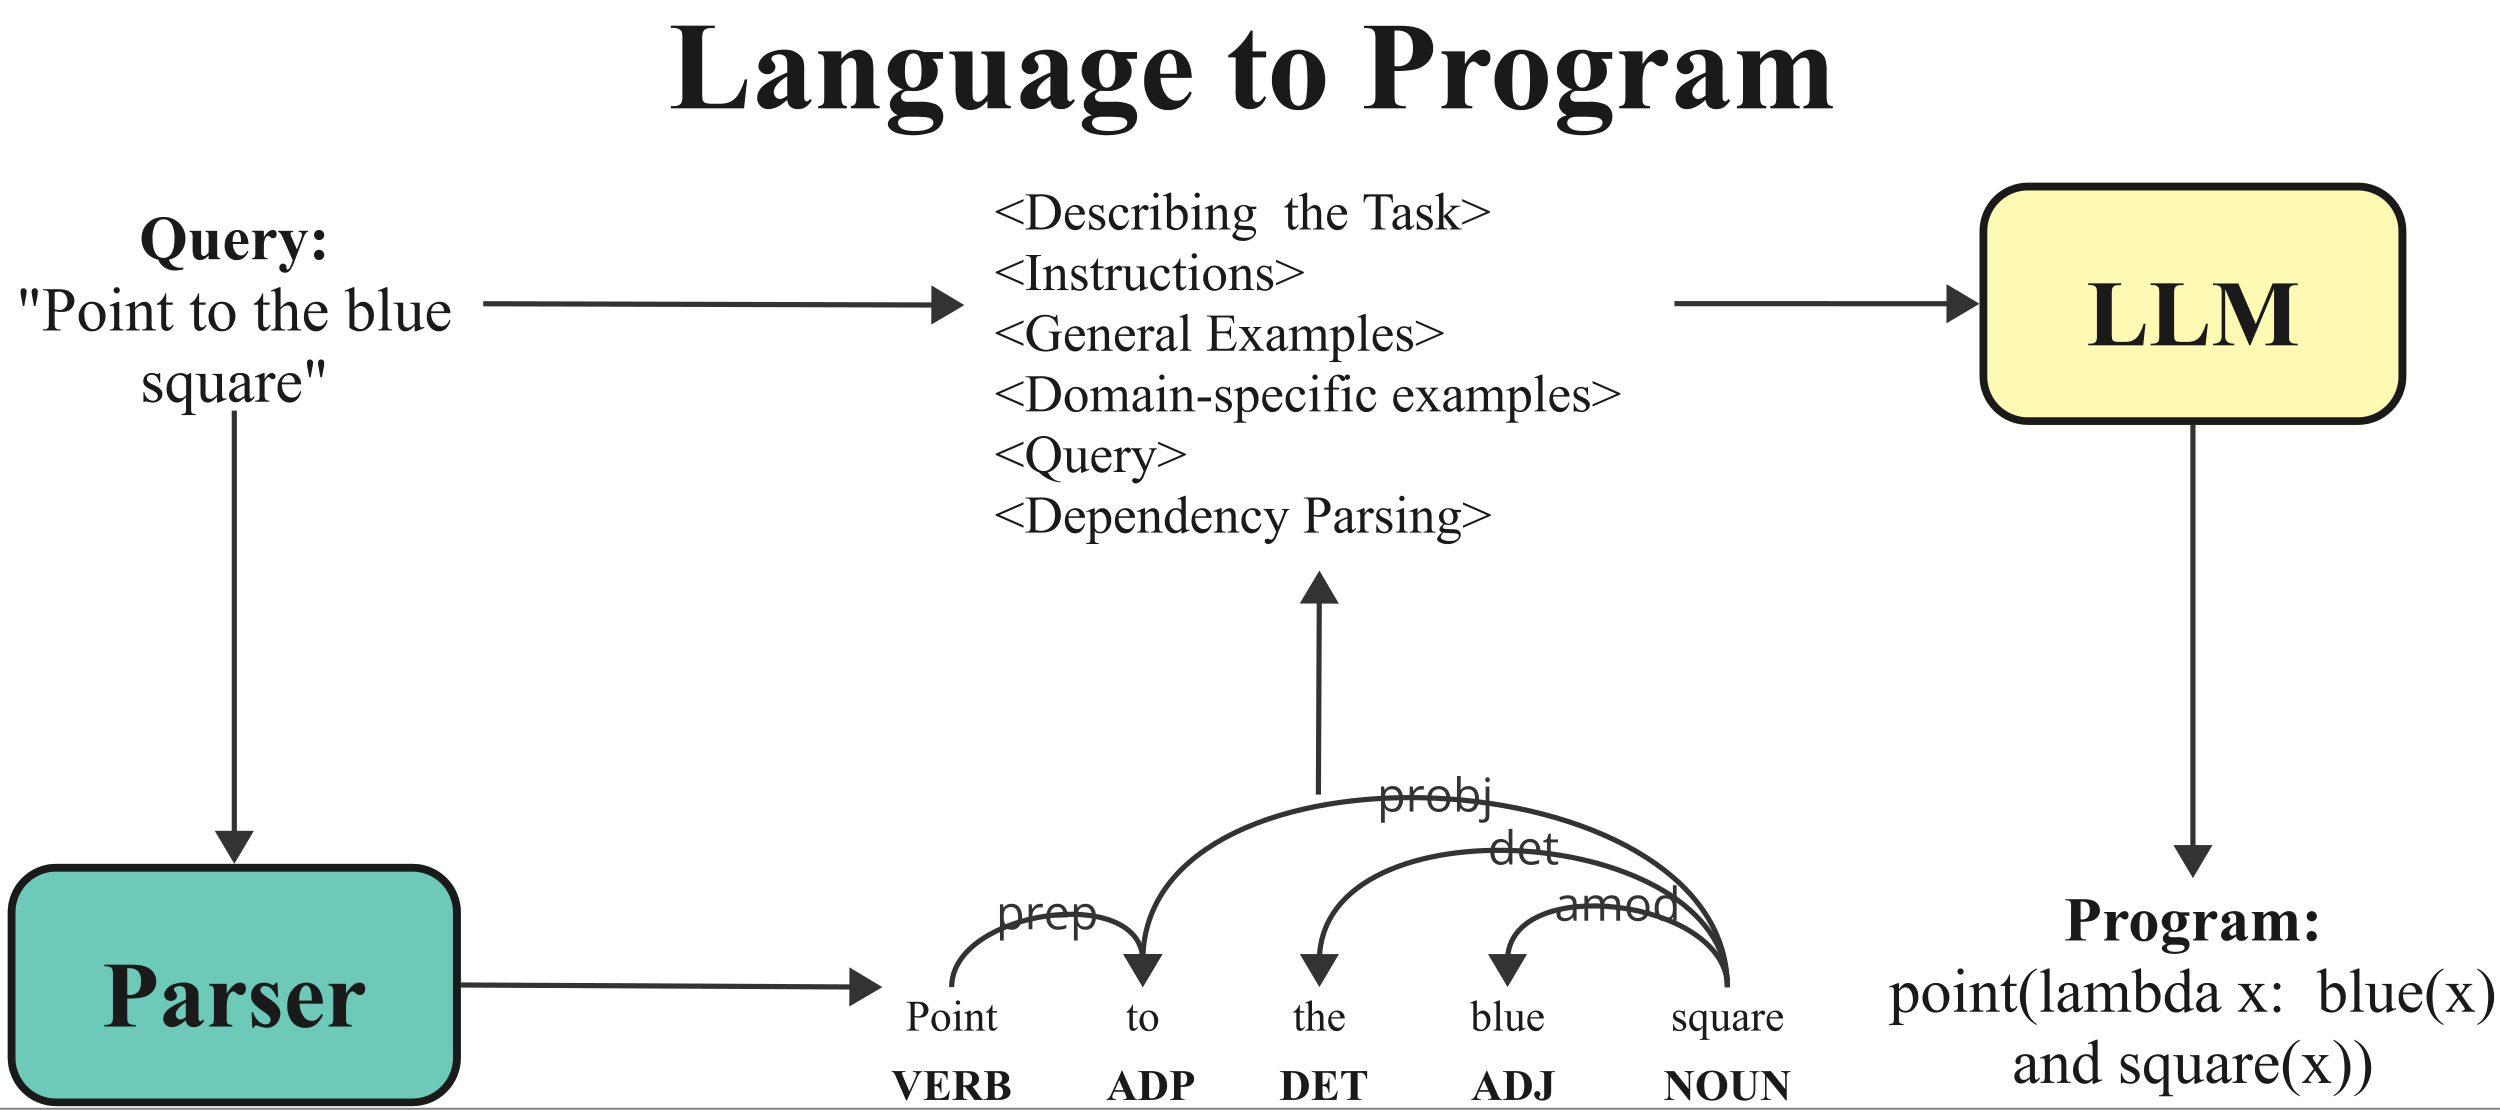 <svg xmlns="http://www.w3.org/2000/svg" xmlns:xlink="http://www.w3.org/1999/xlink" width="841.28" height="373.44" viewBox="0 0 630.96 280.08"><rect x="0" y="0" width="630.96" height="280.08" fill="#808080" stroke="none"/><clipPath id="a"><path transform="scale(.24)" d="M0 0h2629.167v1164.702H0z" fill-rule="evenodd"/></clipPath><g clip-path="url(#a)"><path d="M0 0h631v281.027H0z" fill="#fff"/></g><clipPath id="b"><path transform="scale(.24)" d="M0 0h2629.167v1164.702H0z" fill-rule="evenodd"/></clipPath><g clip-path="url(#b)"><path d="M0 0h631v281.027H0z" fill="#fff"/><symbol id="c"><path d="M.704.677V.66A.107.107 0 0 1 .64.621.595.595 0 0 1 .579.506L.35 0H.334L.107.526a.649.649 0 0 1-.055.112C.043.65.026.656 0 .66v.018h.317V.66h-.01C.278.66.258.656.248.65A.024.024 0 0 1 .237.626.07.07 0 0 1 .24.606C.243.598.252.576.267.542l.141-.33.131.294c.016.035.025.06.029.071a.111.111 0 0 1 .005.03.044.044 0 0 1-.03.044.154.154 0 0 1-.056.008v.018h.217z"/></symbol><symbol id="d"><path d="M.252.624v-.27h.014c.042 0 .072.014.09.04.02.026.032.065.037.117h.019V.164H.393a.256.256 0 0 1-.025.093.104.104 0 0 1-.043.048.163.163 0 0 1-.073.013V.13c0-.036.002-.058.005-.067a.042.042 0 0 1 .017-.02.081.081 0 0 1 .041-.007h.04C.417.037.466.05.503.08a.239.239 0 0 1 .081.13h.018L.572 0H0v.018h.022c.02 0 .035.003.046.01a.044.044 0 0 1 .02.024.201.201 0 0 1 .005.061V.55c0 .03 0 .048-.002.055A.047.047 0 0 1 .073.63a.084.084 0 0 1-.051.014H0v.018h.554V.466H.536a.236.236 0 0 1-.04.103.146.146 0 0 1-.073.046.393.393 0 0 1-.102.009H.252z"/></symbol><symbol id="e"><path d="M.247.302V.116C.247.08.25.058.253.048A.05.05 0 0 1 .277.026.156.156 0 0 1 .339.018V0H0v.018c.03 0 .051.003.062.008A.05.05 0 0 1 .085.05C.09.058.092.08.092.116v.43a.195.195 0 0 1-.007.067.047.047 0 0 1-.023.023A.156.156 0 0 1 0 .644v.018h.308c.08 0 .138-.005.175-.016A.177.177 0 0 0 .574.584.163.163 0 0 0 .61.479.156.156 0 0 0 .557.36.218.218 0 0 0 .462.312l.16-.224A.339.339 0 0 1 .666.035.083.083 0 0 1 .712.018V0H.504L.29.302H.247m0 .324v-.29h.028C.32.336.354.34.376.35.4.357.416.372.43.394c.013.021.02.05.02.085 0 .05-.012.087-.036.111C.39.614.352.626.3.626H.247z"/></symbol><symbol id="f"><path d="M.424.351A.338.338 0 0 0 .556.298.142.142 0 0 0 .611.183C.61.133.59.092.55.059A.336.336 0 0 0 .336 0H0v.018c.03 0 .051.003.062.008A.05.05 0 0 1 .085.05C.09.058.092.08.092.116v.43a.195.195 0 0 1-.007.067.047.047 0 0 1-.023.023A.156.156 0 0 1 0 .644v.018h.317c.076 0 .13-.007.162-.02a.166.166 0 0 0 .074-.06.149.149 0 0 0 .028-.086A.123.123 0 0 0 .546.41.25.25 0 0 0 .424.351M.246.364A.25.25 0 0 1 .348.38c.022.01.04.025.05.044a.135.135 0 0 1 .019.072C.417.526.41.55.399.568a.108.108 0 0 1-.05.043.263.263 0 0 1-.103.014v-.26m0-.039V.09C.246.072.25.06.259.05.268.041.28.036.299.036c.026 0 .05.006.072.017a.12.12 0 0 1 .05.05.155.155 0 0 1 .018.074C.439.208.432.236.417.26a.116.116 0 0 1-.059.052.32.32 0 0 1-.112.014z"/></symbol><use xlink:href="#c" transform="matrix(10.968 0 0 -10.973 225.036 277.765)" fill="#1a1a1a"/><use xlink:href="#d" transform="matrix(10.968 0 0 -10.973 233.09 277.6)" fill="#1a1a1a"/><use xlink:href="#e" transform="matrix(10.968 0 0 -10.973 240.39 277.6)" fill="#1a1a1a"/><use xlink:href="#f" transform="matrix(10.968 0 0 -10.973 248.335 277.6)" fill="#1a1a1a"/><symbol id="g"><path d="M.408.188H.174L.146.124A.143.143 0 0 1 .133.071C.133.052.14.039.155.03A.189.189 0 0 1 .22.018V0H0v.018a.1.1 0 0 1 .059.03c.015.016.034.049.056.1l.237.528h.01L.6.133A.33.33 0 0 1 .656.036.077.077 0 0 1 .703.018V0h-.32v.018h.013c.026 0 .044.004.054.01.007.006.01.014.01.023A.06.06 0 0 1 .459.07a.456.456 0 0 1-.015.037L.408.188M.392.225.293.453.191.225h.2z"/></symbol><symbol id="h"><path d="M0 0v.018h.022c.02 0 .034.003.044.009.01.006.018.014.023.025a.233.233 0 0 1 .004.061V.55a.218.218 0 0 1-.005.063.048.048 0 0 1-.022.022.085.085 0 0 1-.044.01H0v.018h.296C.376.662.44.652.487.63A.281.281 0 0 0 .621.51.358.358 0 0 0 .667.33.36.36 0 0 0 .645.2.299.299 0 0 0 .586.103.29.29 0 0 0 .504.042.442.442 0 0 0 .296 0H0m.252.625V.108c0-.027.002-.044.004-.05A.028.028 0 0 1 .27.043.08.08 0 0 1 .308.036c.054 0 .095.019.124.056.04.05.059.128.059.233A.44.44 0 0 1 .45.53a.17.17 0 0 1-.082.08.316.316 0 0 1-.117.016z"/></symbol><symbol id="i"><path d="M.245.3V.116C.245.08.247.058.25.048A.05.05 0 0 1 .274.026.158.158 0 0 1 .336.018V0H0v.018c.03 0 .051.003.062.008A.05.05 0 0 1 .085.05C.09.058.092.08.092.116v.43a.195.195 0 0 1-.007.067.047.047 0 0 1-.023.023A.156.156 0 0 1 0 .644v.018h.289c.095 0 .163-.017.204-.05A.158.158 0 0 0 .555.483a.162.162 0 0 0-.04-.11.204.204 0 0 0-.11-.062A.754.754 0 0 0 .245.3m0 .324V.338L.269.337c.04 0 .07.012.092.035.021.024.032.06.032.11S.383.567.361.59C.339.613.307.624.265.624h-.02z"/></symbol><use xlink:href="#g" transform="matrix(10.968 0 0 -10.973 279.265 277.6)" fill="#1a1a1a"/><use xlink:href="#h" transform="matrix(10.968 0 0 -10.973 287.243 277.6)" fill="#1a1a1a"/><use xlink:href="#i" transform="matrix(10.968 0 0 -10.973 295.296 277.6)" fill="#1a1a1a"/><symbol id="j"><path d="M.595.662v-.18H.577a.28.28 0 0 1-.035.09.133.133 0 0 1-.052.043.167.167 0 0 1-.065.009H.376v-.51C.376.078.378.057.381.05A.053.053 0 0 1 .403.027.092.092 0 0 1 .448.018H.47V0H.124v.018h.022c.019 0 .034.003.046.01a.047.047 0 0 1 .02.024.201.201 0 0 1 .005.061v.511H.17C.125.624.092.614.072.596A.187.187 0 0 1 .02.483H0v.18h.595z"/></symbol><use xlink:href="#h" transform="matrix(10.968 0 0 -10.973 323.031 277.6)" fill="#1a1a1a"/><use xlink:href="#d" transform="matrix(10.968 0 0 -10.973 331.025 277.6)" fill="#1a1a1a"/><use xlink:href="#j" transform="matrix(10.968 0 0 -10.973 338.518 277.6)" fill="#1a1a1a"/><symbol id="k"><path d="M.131.66v.017h.352V.66H.462A.093.093 0 0 1 .415.65a.048.048 0 0 1-.02-.024A.201.201 0 0 1 .39.564V.24A.37.37 0 0 0 .371.1.162.162 0 0 0 .303.03.224.224 0 0 0 .187 0C.13 0 .086.015.05.044.017.074 0 .106 0 .14c0 .023.007.041.021.055a.069.069 0 0 0 .051.022.07.07 0 0 0 .05-.02.061.061 0 0 0 .02-.046A.076.076 0 0 0 .14.128.206.206 0 0 0 .124.103C.114.09.11.081.11.075.11.067.115.06.123.053A.08.08 0 0 1 .171.04c.014 0 .026.003.035.01.01.007.016.019.02.033A.754.754 0 0 1 .23.21v.354a.2.2 0 0 1-.006.063.048.048 0 0 1-.022.022.085.085 0 0 1-.044.01H.131z"/></symbol><use xlink:href="#g" transform="matrix(10.968 0 0 -10.973 371.338 277.6)" fill="#1a1a1a"/><use xlink:href="#h" transform="matrix(10.968 0 0 -10.973 379.316 277.6)" fill="#1a1a1a"/><use xlink:href="#k" transform="matrix(10.968 0 0 -10.973 387.208 277.765)" fill="#1a1a1a"/><symbol id="l"><path d="m.235.677.327-.41V.55c0 .04-.006.067-.018.08C.53.652.503.66.466.66v.018h.219V.66A.164.164 0 0 1 .628.645.056.056 0 0 1 .605.617.193.193 0 0 1 .598.551V0H.58L.133.551v-.42C.133.091.142.066.16.052a.097.097 0 0 1 .06-.02h.016V.015H0v.018c.036 0 .062.008.076.023C.09.07.098.096.098.13v.468L.083.615A.129.129 0 0 1 .046.65.112.112 0 0 1 0 .66v.017h.235z"/></symbol><symbol id="m"><path d="M.347.687A.33.33 0 0 0 .703.349.353.353 0 0 0 .63.127.328.328 0 0 0 .354 0 .335.335 0 0 0 0 .348a.33.33 0 0 0 .347.339M.353.655C.293.655.246.625.215.562A.496.496 0 0 1 .176.345c0-.113.02-.197.06-.25A.136.136 0 0 1 .352.036.14.14 0 0 1 .436.06a.2.2 0 0 1 .067.1.557.557 0 0 1 .024.179.592.592 0 0 1-.025.196.19.19 0 0 1-.062.092.146.146 0 0 1-.087.027z"/></symbol><symbol id="n"><path d="M0 .678h.342V.66H.325A.118.118 0 0 1 .27.65.046.046 0 0 1 .251.63.248.248 0 0 1 .245.56V.234C.245.175.25.136.258.117A.113.113 0 0 1 .303.069.145.145 0 0 1 .38.049c.036 0 .067.009.092.025A.148.148 0 0 1 .528.14a.4.4 0 0 1 .02.148v.27c0 .03-.004.05-.01.063a.056.056 0 0 1-.023.026.139.139 0 0 1-.062.012v.018h.229V.66H.668A.088.088 0 0 1 .622.648.064.064 0 0 1 .595.615.169.169 0 0 1 .588.559V.307A.644.644 0 0 0 .573.14.186.186 0 0 0 .498.043.27.27 0 0 0 .335 0a.309.309 0 0 0-.132.023.195.195 0 0 0-.09.08.277.277 0 0 0-.027.131V.56a.227.227 0 0 1-.006.07.047.047 0 0 1-.022.023A.133.133 0 0 1 0 .66v.018z"/></symbol><use xlink:href="#l" transform="matrix(10.968 0 0 -10.973 420.016 277.765)" fill="#1a1a1a"/><use xlink:href="#m" transform="matrix(10.968 0 0 -10.973 428.208 277.765)" fill="#1a1a1a"/><use xlink:href="#n" transform="matrix(10.968 0 0 -10.973 436.57 277.77)" fill="#1a1a1a"/><use xlink:href="#l" transform="matrix(10.968 0 0 -10.973 444.388 277.765)" fill="#1a1a1a"/><symbol id="o"><path d="M.439.175a.19.19 0 0 1 .07-.098.204.204 0 0 1 .118-.033C.64.044.654.046.67.048v-.03A.547.547 0 0 0 .537 0a.303.303 0 0 0-.162.044.273.273 0 0 0-.108.13.327.327 0 0 0-.194.118.343.343 0 0 0-.073.22c0 .1.033.182.1.247.066.066.15.099.253.099A.342.342 0 0 0 .604.759a.334.334 0 0 0 .1-.246.344.344 0 0 0-.078-.224.302.302 0 0 0-.187-.114M.352.82C.293.82.248.79.216.729a.48.48 0 0 1-.04-.218c0-.113.02-.197.06-.252A.136.136 0 0 1 .352.202c.05 0 .088.019.116.056.04.054.06.135.06.242A.523.523 0 0 1 .49.731C.46.791.413.821.352.821z"/></symbol><symbol id="p"><path d="M.444.47V.113c0-.035.003-.057.01-.066C.46.04.474.034.494.031V.014H.306v.06A.239.239 0 0 0 .242.019.152.152 0 0 0 .168 0 .11.11 0 0 0 .1.023.118.118 0 0 0 .06.08a.409.409 0 0 0-.01.11v.182C.05.406.045.427.04.436.033.444.02.45 0 .452V.47h.186V.158C.186.126.188.105.19.095A.044.044 0 0 1 .205.074.04.04 0 0 1 .23.066C.24.066.25.07.26.076a.202.202 0 0 1 .047.051v.244c0 .035-.003.056-.01.065C.291.444.278.45.257.452V.47h.187z"/></symbol><symbol id="q"><path d="M.382.258h-.25A.236.236 0 0 1 .18.115a.102.102 0 0 1 .08-.04C.28.074.299.08.315.09a.21.21 0 0 1 .051.06L.382.138A.279.279 0 0 0 .3.03.178.178 0 0 0 .196 0a.173.173 0 0 0-.154.078A.276.276 0 0 0 0 .234c0 .077.02.137.062.182a.19.19 0 0 0 .145.068.156.156 0 0 0 .12-.057C.36.389.379.333.382.258m-.12.033a.438.438 0 0 1-.01.108.087.087 0 0 1-.025.044.04.04 0 0 1-.028.01C.182.452.17.442.158.426a.214.214 0 0 1-.03-.119V.291h.134z"/></symbol><symbol id="r"><path d="M.187.457V.353a.33.33 0 0 0 .08.094.117.117 0 0 0 .065.023.057.057 0 0 0 .043-.017C.387.443.392.426.392.406A.074.074 0 0 0 .376.355.049.049 0 0 0 .338.337a.066.066 0 0 0-.045.017.274.274 0 0 1-.022.018.021.021 0 0 1-.012.003.041.041 0 0 1-.027-.01.101.101 0 0 1-.03-.048.332.332 0 0 1-.015-.105V.08C.187.062.188.05.19.044a.04.04 0 0 1 .018-.02.107.107 0 0 1 .039-.006V0H0v.018c.02.001.033.007.04.016.007.01.01.034.01.073V.36a.19.19 0 0 1-.003.05.04.04 0 0 1-.014.02A.075.075 0 0 1 0 .438v.019h.187z"/></symbol><symbol id="s"><path d="M.235.197.087.536A.426.426 0 0 1 .038.63.082.082 0 0 1 0 .654v.018h.243V.654C.227.654.215.651.209.645a.025.025 0 0 1-.01-.02C.2.613.207.588.224.552L.302.373l.053.138c.02.05.029.084.029.103a.036.036 0 0 1-.012.029C.364.65.35.653.33.654v.018h.152V.654A.057.057 0 0 1 .446.637.423.423 0 0 1 .398.536L.268.197A.743.743 0 0 0 .195.041.105.105 0 0 0 .11 0a.093.093 0 0 0-.066.023A.073.073 0 0 0 .02.08c0 .019.005.035.017.047A.057.057 0 0 0 .08.145C.096.145.109.139.119.129.129.119.134.102.134.08.134.068.136.06.14.057A.013.013 0 0 1 .149.05c.009 0 .017.005.026.014A.303.303 0 0 1 .22.16l.014.038z"/></symbol><symbol id="t"><path d="M.082.482A.077.077 0 0 0 .139.458.077.077 0 0 0 .163.401.079.079 0 0 0 .139.343.078.078 0 0 0 .082.32a.08.08 0 0 0-.058.023A.08.08 0 0 0 0 .401c0 .022.008.041.024.057a.079.079 0 0 0 .058.024m0-.32A.078.078 0 0 0 .138.14.079.079 0 0 0 .163.08.079.079 0 0 0 .139.023.08.08 0 0 0 .08 0a.08.08 0 0 0-.058.023A.08.08 0 0 0 0 .081.08.08 0 0 0 .023.14a.079.079 0 0 0 .058.024z"/></symbol><use xlink:href="#o" transform="matrix(15.725 0 0 -15.732 35.73 68.268)" fill="#1a1a1a"/><use xlink:href="#p" transform="matrix(15.725 0 0 -15.732 47.834 65.64)" fill="#1a1a1a"/><use xlink:href="#q" transform="matrix(15.725 0 0 -15.732 56.7 65.64)" fill="#1a1a1a"/><use xlink:href="#r" transform="matrix(15.725 0 0 -15.732 63.652 65.426)" fill="#1a1a1a"/><use xlink:href="#s" transform="matrix(15.725 0 0 -15.732 70.188 68.821)" fill="#1a1a1a"/><use xlink:href="#t" transform="matrix(15.725 0 0 -15.732 79.264 65.618)" fill="#1a1a1a"/><symbol id="u"><path d="M.216 0 .19.143.18.202a.306.306 0 0 0-.002.024c0 .02.005.036.014.045.009.01.021.014.036.014A.046.046 0 0 0 .263.271.051.051 0 0 0 .277.233a.479.479 0 0 0-.01-.09L.24 0H.216M.038 0 .01.145A.559.559 0 0 0 0 .225c0 .021.004.037.013.046.008.01.02.014.035.014A.047.047 0 0 0 .083.271.051.051 0 0 0 .098.232.675.675 0 0 0 .085.144L.059 0H.038z"/></symbol><symbol id="v"><path d="M.188.31V.117C.188.076.193.05.202.04.215.025.233.018.258.018h.026V0H0v.018h.025c.028 0 .048.01.06.027.006.01.01.034.01.072v.428C.095.587.09.612.082.623.069.637.05.644.025.644H0v.018h.243c.059 0 .106-.006.14-.018A.191.191 0 0 0 .469.582.159.159 0 0 0 .504.479.173.173 0 0 0 .451.347C.415.313.365.297.3.297A.426.426 0 0 0 .188.31m0 .028a.723.723 0 0 1 .08-.01c.034 0 .064.013.088.04.025.026.037.06.037.101a.182.182 0 0 1-.018.08.12.12 0 0 1-.05.055.144.144 0 0 1-.073.019.289.289 0 0 1-.064-.01V.338z"/></symbol><symbol id="w"><path d="M.216.474A.198.198 0 0 0 .38.397.237.237 0 0 0 .432.246c0-.04-.01-.081-.03-.122A.21.21 0 0 0 .324.031.208.208 0 0 0 .211 0a.19.19 0 0 0-.16.08A.25.25 0 0 0 0 .234c0 .04.01.082.03.122a.208.208 0 0 0 .186.12M.201.441A.102.102 0 0 1 .15.427.107.107 0 0 1 .107.373a.26.26 0 0 1-.016-.1C.09.21.104.154.129.106.155.058.19.035.232.035.264.035.29.048.31.074.33.1.34.144.34.208.34.288.325.35.29.396A.106.106 0 0 1 .2.442z"/></symbol><symbol id="x"><path d="M.116.694A.046.046 0 0 0 .15.68.046.046 0 0 0 .165.645.048.048 0 0 0 .15.61.046.046 0 0 0 .116.595.048.048 0 0 0 .08.61a.048.048 0 0 0-.015.035C.066.659.07.67.08.68c.01.01.022.014.036.014M.156.46V.101c0-.028.002-.047.006-.056A.045.045 0 0 1 .18.025.098.098 0 0 1 .224.017V0H.007v.018C.029.018.043.02.05.024a.042.042 0 0 1 .017.02c.005.01.007.03.007.057v.172a.61.61 0 0 1-.004.095C.069.378.065.385.06.389A.03.03 0 0 1 .04.396.098.098 0 0 1 .007.388L0 .406.135.46h.021z"/></symbol><symbol id="y"><path d="M.156.366C.208.429.258.46.306.46A.107.107 0 0 0 .369.442.121.121 0 0 0 .41.382c.007-.02.01-.05.01-.09v-.19A.16.16 0 0 1 .428.042.04.04 0 0 1 .445.024.1.1 0 0 1 .49.018V0H.269v.018h.009c.02 0 .035.003.043.009A.05.05 0 0 1 .34.055C.34.06.34.075.34.101v.183c0 .04-.006.07-.016.089C.315.39.297.4.27.4.233.4.194.38.156.337V.1c0-.03.002-.049.005-.056A.047.047 0 0 1 .18.024.122.122 0 0 1 .229.018V0H.007v.018h.01c.023 0 .038.005.046.017C.071.046.075.069.075.1v.166a.677.677 0 0 1-.004.098C.07.377.065.385.061.39A.03.03 0 0 1 .04.396.094.094 0 0 1 .007.388L0 .406.135.46h.02V.366z"/></symbol><symbol id="z"><path d="M.151.602V.455h.105V.42H.15V.13c0-.029.004-.048.013-.058A.04.04 0 0 1 .196.057c.01 0 .021.003.031.01.01.006.018.016.023.03h.02A.155.155 0 0 0 .22.023.105.105 0 0 0 .157 0a.088.088 0 0 0-.044.012.077.077 0 0 0-.032.036.19.19 0 0 0-.01.072v.3H0v.017c.018.007.036.019.055.036a.29.29 0 0 1 .081.129h.015z"/></symbol><symbol id="A"><path d="M0 0z"/></symbol><symbol id="B"><path d="M.156.694V.367a.37.37 0 0 0 .086.076.133.133 0 0 0 .064.017A.104.104 0 0 0 .37.44a.124.124 0 0 0 .04-.066.467.467 0 0 0 .01-.115V.101C.42.073.423.053.428.043A.038.038 0 0 1 .444.024.094.094 0 0 1 .487.018V0h-.22v.018h.01C.3.018.314.02.322.027a.052.052 0 0 1 .017.028C.34.06.34.075.34.101V.26C.34.31.337.34.332.355a.062.062 0 0 1-.064.046.113.113 0 0 1-.05-.012.238.238 0 0 1-.062-.052V.101c0-.03.002-.05.005-.057a.045.045 0 0 1 .02-.02.114.114 0 0 1 .048-.006V0H.007v.018c.02 0 .035.003.047.009.006.003.011.01.015.018.004.01.006.028.006.056v.405A.633.633 0 0 1 .071.6C.07.612.065.62.061.624A.03.03 0 0 1 .04.63.12.12 0 0 1 .007.623L0 .64l.134.054h.022z"/></symbol><symbol id="C"><path d="M.07.292A.23.23 0 0 1 .117.136.147.147 0 0 1 .232.08c.03 0 .055.008.077.024a.18.18 0 0 1 .054.083l.015-.01a.234.234 0 0 0-.06-.122A.16.16 0 0 0 .196 0c-.053 0-.1.02-.138.063A.242.242 0 0 0 0 .23c0 .077.02.137.059.18.039.042.088.064.148.064.05 0 .09-.017.123-.05A.18.18 0 0 0 .378.292H.07m0 .029h.207a.191.191 0 0 1-.01.06.096.096 0 0 1-.037.043.09.09 0 0 1-.05.016.101.101 0 0 1-.073-.032A.136.136 0 0 1 .07.321z"/></symbol><symbol id="D"><path d="M.156.384c.044.06.09.09.14.09.046 0 .086-.02.12-.059a.236.236 0 0 0 .052-.16.248.248 0 0 0-.08-.193.218.218 0 0 0-.23-.048.366.366 0 0 0-.082.043V.52c0 .05-.002.082-.004.094C.069.625.066.634.06.638a.03.03 0 0 1-.02.006.1.1 0 0 1-.034-.008L0 .653l.134.055h.022V.384m0-.031V.085A.194.194 0 0 1 .208.048.13.13 0 0 1 .262.036c.03 0 .057.016.083.048.025.033.038.08.038.143a.2.2 0 0 1-.038.131C.319.39.29.405.258.405A.113.113 0 0 1 .206.392a.224.224 0 0 1-.05-.04z"/></symbol><symbol id="E"><path d="M.155.694V.101c0-.028.002-.046.006-.056a.046.046 0 0 1 .02-.02.112.112 0 0 1 .047-.007V0h-.22v.018c.02 0 .035.002.042.006a.042.042 0 0 1 .018.02c.004.01.006.03.006.057v.406c0 .05 0 .082-.003.093C.069.612.065.62.06.624A.028.028 0 0 1 .04.63.091.091 0 0 1 .009.623L0 .64l.133.054h.022z"/></symbol><symbol id="F"><path d="M.422.46V.19c0-.052.002-.084.004-.095C.428.083.432.075.438.07A.03.03 0 0 1 .457.064c.01 0 .021.003.034.008L.498.055.364 0H.342v.095A.407.407 0 0 0 .254.016.134.134 0 0 0 .19 0a.104.104 0 0 0-.065.021.114.114 0 0 0-.039.057.338.338 0 0 0-.01.096v.2a.098.098 0 0 1-.007.044.044.044 0 0 1-.02.019A.113.113 0 0 1 0 .443V.46h.157v-.3C.157.12.164.094.178.08A.077.077 0 0 1 .231.06c.014 0 .03.004.047.013.018.009.04.026.064.05v.254c0 .025-.005.042-.014.051C.318.438.299.442.27.443V.46h.152z"/></symbol><use xlink:href="#u" transform="matrix(15.725 0 0 -15.732 5.186 77.237)" fill="#1a1a1a"/><use xlink:href="#v" transform="matrix(15.725 0 0 -15.732 10.842 83.406)" fill="#1a1a1a"/><use xlink:href="#w" transform="matrix(15.725 0 0 -15.732 19.854 83.62)" fill="#1a1a1a"/><use xlink:href="#x" transform="matrix(15.725 0 0 -15.732 27.647 83.406)" fill="#1a1a1a"/><use xlink:href="#y" transform="matrix(15.725 0 0 -15.732 31.65 83.406)" fill="#1a1a1a"/><use xlink:href="#z" transform="matrix(15.725 0 0 -15.732 39.575 83.521)" fill="#1a1a1a"/><use xlink:href="#A" transform="matrix(15.725 0 0 -15.732 43.793 83.406)" fill="#1a1a1a"/><use xlink:href="#z" transform="matrix(15.725 0 0 -15.732 47.878 83.521)" fill="#1a1a1a"/><use xlink:href="#w" transform="matrix(15.725 0 0 -15.732 52.625 83.62)" fill="#1a1a1a"/><use xlink:href="#A" transform="matrix(15.725 0 0 -15.732 59.958 83.406)" fill="#1a1a1a"/><use xlink:href="#z" transform="matrix(15.725 0 0 -15.732 64.043 83.521)" fill="#1a1a1a"/><use xlink:href="#B" transform="matrix(15.725 0 0 -15.732 68.36 83.406)" fill="#1a1a1a"/><use xlink:href="#C" transform="matrix(15.725 0 0 -15.732 76.707 83.62)" fill="#1a1a1a"/><use xlink:href="#A" transform="matrix(15.725 0 0 -15.732 83.106 83.406)" fill="#1a1a1a"/><use xlink:href="#D" transform="matrix(15.725 0 0 -15.732 86.999 83.62)" fill="#1a1a1a"/><use xlink:href="#E" transform="matrix(15.725 0 0 -15.732 95.368 83.406)" fill="#1a1a1a"/><use xlink:href="#F" transform="matrix(15.725 0 0 -15.732 99.287 83.62)" fill="#1a1a1a"/><use xlink:href="#C" transform="matrix(15.725 0 0 -15.732 107.717 83.62)" fill="#1a1a1a"/><use xlink:href="#A" transform="matrix(15.725 0 0 -15.732 114.116 83.406)" fill="#1a1a1a"/><symbol id="G"><path d="M.271.474V.322H.255C.243.37.227.402.208.419a.106.106 0 0 1-.074.026.082.082 0 0 1-.055-.018C.065.415.058.402.058.387.058.37.063.353.073.34A.174.174 0 0 1 .135.298L.206.263c.066-.032.1-.075.1-.127A.12.12 0 0 0 .258.037.16.16 0 0 0 .156 0a.355.355 0 0 0-.094.015.095.095 0 0 1-.026.005C.028.02.022.015.018.007H.002v.16h.016A.182.182 0 0 1 .07.063.126.126 0 0 1 .157.03c.022 0 .04.006.054.02.015.013.022.029.022.047a.075.075 0 0 1-.024.057.407.407 0 0 1-.094.058.28.28 0 0 0-.093.063.11.11 0 0 0-.022.07c0 .038.013.068.038.093a.135.135 0 0 0 .098.037A.23.23 0 0 0 .2.463.151.151 0 0 1 .233.456a.02.02 0 0 1 .012.003.047.047 0 0 1 .01.015h.016z"/></symbol><symbol id="H"><path d="M.394.674V.1C.394.07.396.052.4.044a.043.043 0 0 1 .018-.02.117.117 0 0 1 .049-.006V0H.24v.018h.01c.018 0 .032.003.041.008.007.003.012.01.016.02a.16.16 0 0 1 .005.053v.193A.333.333 0 0 0 .236.219.137.137 0 0 0 .167.2a.151.151 0 0 0-.116.06A.234.234 0 0 0 0 .416c0 .076.022.138.067.186a.215.215 0 0 0 .214.064.127.127 0 0 0 .042-.024c.02.01.037.02.054.031h.017M.314.322v.21a.14.14 0 0 1-.01.058.08.08 0 0 1-.034.035.105.105 0 0 1-.055.015A.119.119 0 0 1 .12.594C.095.563.082.516.082.454c0-.061.013-.107.04-.138A.122.122 0 0 1 .218.269c.019 0 .036.004.051.012.015.009.03.022.044.041z"/></symbol><symbol id="I"><path d="M.249.074A.737.737 0 0 0 .163.012.132.132 0 0 0 .106 0C.076 0 .05.01.03.032A.117.117 0 0 0 0 .115c0 .022.005.04.015.057a.194.194 0 0 0 .069.062c.033.02.088.044.165.072v.017c0 .045-.007.075-.021.092C.214.432.193.44.166.44A.07.07 0 0 1 .117.423.05.05 0 0 1 .1.385V.357C.1.342.097.33.089.322A.039.039 0 0 0 .058.31a.039.039 0 0 0-.03.013.05.05 0 0 0-.01.034c0 .028.013.054.042.078A.186.186 0 0 0 .18.47.21.21 0 0 0 .279.45.092.092 0 0 0 .321.402.267.267 0 0 0 .33.316V.165c0-.043 0-.07.002-.08C.334.077.336.07.34.068A.02.02 0 0 1 .353.062c.005 0 .01.001.014.003l.04.036V.074C.37.024.334 0 .301 0a.047.047 0 0 0-.038.017C.254.028.249.047.249.074m0 .031v.17a.964.964 0 0 1-.095-.04.164.164 0 0 1-.055-.046.087.087 0 0 1-.017-.05c0-.024.007-.044.021-.06A.064.064 0 0 1 .151.058C.176.057.21.073.25.105z"/></symbol><symbol id="J"><path d="M.156.46v-.1c.037.067.076.1.115.1A.062.062 0 0 0 .315.444.05.05 0 0 0 .333.406.045.045 0 0 0 .32.374.04.04 0 0 0 .29.361C.279.36.266.366.251.377.237.39.227.395.221.395.213.395.207.39.2.385A.235.235 0 0 1 .156.319V.104C.156.08.159.061.165.048A.05.05 0 0 1 .187.026.099.099 0 0 1 .234.018V0h-.23v.018c.024 0 .04.003.052.01a.042.042 0 0 1 .017.025.251.251 0 0 1 .002.048v.173a.663.663 0 0 1-.003.093.035.035 0 0 1-.012.022.032.032 0 0 1-.02.007.097.097 0 0 1-.035-.008L0 .406.135.46h.02z"/></symbol><use xlink:href="#G" transform="matrix(15.725 0 0 -15.732 36.172 101.6)" fill="#1a1a1a"/><use xlink:href="#H" transform="matrix(15.725 0 0 -15.732 42.044 104.75)" fill="#1a1a1a"/><use xlink:href="#F" transform="matrix(15.725 0 0 -15.732 49.4 101.6)" fill="#1a1a1a"/><use xlink:href="#I" transform="matrix(15.725 0 0 -15.732 57.807 101.532)" fill="#1a1a1a"/><use xlink:href="#J" transform="matrix(15.725 0 0 -15.732 64.329 101.386)" fill="#1a1a1a"/><use xlink:href="#C" transform="matrix(15.725 0 0 -15.732 70.049 101.6)" fill="#1a1a1a"/><use xlink:href="#u" transform="matrix(15.725 0 0 -15.732 77.468 95.217)" fill="#1a1a1a"/></g><clipPath id="K"><path transform="scale(.24)" d="M0 0h2629.167v1164.702H0z"/></clipPath><g clip-path="url(#K)"><clipPath id="L"><path transform="scale(.24)" d="M0 0h2629.167v1170.947H0z"/></clipPath><g clip-path="url(#L)"><clipPath id="M"><path transform="scale(.24)" d="M2081.663 192.06h448.852v254.778h-448.852z"/></clipPath><g clip-path="url(#M)"><clipPath id="N"><path transform="scale(.24)" d="M2081.663 395.883V243.016a50.486 50.486 0 0 1 3.877-19.5 50.469 50.469 0 0 1 11.04-16.53 50.444 50.444 0 0 1 16.524-11.046 50.43 50.43 0 0 1 19.491-3.88h346.988c6.754 0 13.25 1.294 19.49 3.88a50.451 50.451 0 0 1 16.524 11.045 50.477 50.477 0 0 1 11.041 16.532 50.494 50.494 0 0 1 3.877 19.5v152.866a50.494 50.494 0 0 1-3.877 19.5 50.478 50.478 0 0 1-11.04 16.53 50.452 50.452 0 0 1-16.524 11.047 50.43 50.43 0 0 1-19.491 3.878h-346.988a50.428 50.428 0 0 1-19.491-3.878 50.443 50.443 0 0 1-16.523-11.046 50.47 50.47 0 0 1-11.041-16.531 50.486 50.486 0 0 1-3.877-19.5z"/></clipPath><g clip-path="url(#N)"><path d="M511.823 46.095H595.1a12.189 12.189 0 0 1 4.678.93 12.193 12.193 0 0 1 3.965 2.652 12.2 12.2 0 0 1 2.65 3.967 12.203 12.203 0 0 1 .93 4.68v36.688a12.204 12.204 0 0 1-.93 4.68 12.201 12.201 0 0 1-2.65 3.967 12.196 12.196 0 0 1-3.965 2.651 12.19 12.19 0 0 1-4.678.931h-83.277a12.189 12.189 0 0 1-4.678-.93 12.193 12.193 0 0 1-3.966-2.652 12.2 12.2 0 0 1-2.65-3.967 12.204 12.204 0 0 1-.93-4.68V58.324a12.205 12.205 0 0 1 .93-4.68 12.202 12.202 0 0 1 2.65-3.967 12.196 12.196 0 0 1 3.966-2.651 12.19 12.19 0 0 1 4.678-.931z" fill="#fef445" fill-opacity=".4" fill-rule="evenodd"/><path transform="matrix(.655 0 0 .656 499.6 46.095)" stroke-width="6" fill="none" stroke="#1a1a1a" d="M18.656 0h127.098a18.611 18.611 0 0 1 7.14 1.42 18.612 18.612 0 0 1 6.052 4.044 18.612 18.612 0 0 1 4.044 6.053 18.61 18.61 0 0 1 1.42 7.139v55.968a18.61 18.61 0 0 1-1.42 7.14 18.61 18.61 0 0 1-4.044 6.052 18.612 18.612 0 0 1-6.052 4.044 18.612 18.612 0 0 1-7.14 1.42H18.656a18.611 18.611 0 0 1-7.14-1.42 18.611 18.611 0 0 1-6.052-4.044 18.612 18.612 0 0 1-4.044-6.053A18.611 18.611 0 0 1 0 74.623V18.657a18.611 18.611 0 0 1 1.42-7.14 18.611 18.611 0 0 1 4.044-6.052 18.611 18.611 0 0 1 6.053-4.044A18.611 18.611 0 0 1 18.656 0z"/></g></g></g></g><clipPath id="O"><path transform="scale(.24)" d="M0 0h2629.167v1164.702H0z" fill-rule="evenodd"/></clipPath><g clip-path="url(#O)"><symbol id="P"><path d="M.613.232.588 0H0v.018h.022c.02 0 .035.003.046.01a.044.044 0 0 1 .02.024.201.201 0 0 1 .005.061V.55a.218.218 0 0 1-.005.063.048.048 0 0 1-.022.022.085.085 0 0 1-.044.01H0v.018h.353V.644H.324a.092.092 0 0 1-.046-.01.047.047 0 0 1-.02-.024A.201.201 0 0 1 .252.55V.127c0-.034.002-.056.006-.065a.04.04 0 0 1 .023-.02.232.232 0 0 1 .06-.005h.055C.43.037.46.043.483.056a.162.162 0 0 1 .06.058.468.468 0 0 1 .05.118h.02z"/></symbol><symbol id="Q"><path d="m.457.226.18.436h.269V.644H.884a.093.093 0 0 1-.047-.01.048.048 0 0 1-.02-.023A.199.199 0 0 1 .814.55V.113C.813.08.814.058.818.05A.05.05 0 0 1 .84.027.091.091 0 0 1 .884.018h.022V0H.56v.018h.022c.02 0 .035.003.046.01a.048.048 0 0 1 .02.024.201.201 0 0 1 .005.061v.491L.4 0H.388L.13.6V.133c0-.032 0-.052.002-.06A.071.071 0 0 1 .16.033C.174.023.196.018.227.018V0H0v.018h.007c.014 0 .028.002.04.007a.068.068 0 0 1 .03.02c.006.009.011.02.015.036V.55a.21.21 0 0 1-.005.062.048.048 0 0 1-.022.022.087.087 0 0 1-.044.01H0v.018h.27L.458.226z"/></symbol><use xlink:href="#P" transform="matrix(23.588 0 0 -23.599 527.034 87.156)" fill="#1a1a1a"/><use xlink:href="#P" transform="matrix(23.588 0 0 -23.599 542.768 87.156)" fill="#1a1a1a"/><use xlink:href="#Q" transform="matrix(23.588 0 0 -23.599 558.535 87.156)" fill="#1a1a1a"/></g><clipPath id="R"><path transform="scale(.24)" d="M0 0h2629.167v1164.702H0z"/></clipPath><g clip-path="url(#R)"><clipPath id="S"><path transform="scale(.24)" d="M0 0h2629.167v1170.947H0z"/></clipPath><g clip-path="url(#S)"><clipPath id="T"><path transform="scale(.24)" d="M8.119 908.416h476.553v254.777H8.119z"/></clipPath><g clip-path="url(#T)"><clipPath id="U"><path transform="scale(.24)" d="M8.119 1112.238V959.37a50.491 50.491 0 0 1 3.877-19.5 50.471 50.471 0 0 1 11.04-16.53 50.446 50.446 0 0 1 16.524-11.047 50.43 50.43 0 0 1 19.49-3.878h374.69a50.43 50.43 0 0 1 19.49 3.878 50.446 50.446 0 0 1 16.524 11.046 50.472 50.472 0 0 1 11.04 16.531 50.492 50.492 0 0 1 3.878 19.5v152.867a50.491 50.491 0 0 1-3.877 19.5 50.474 50.474 0 0 1-11.041 16.53 50.447 50.447 0 0 1-16.524 11.046 50.43 50.43 0 0 1-19.49 3.88H59.05a50.43 50.43 0 0 1-19.49-3.88 50.446 50.446 0 0 1-16.524-11.046 50.47 50.47 0 0 1-11.04-16.53 50.49 50.49 0 0 1-3.877-19.5z"/></clipPath><g clip-path="url(#U)"><path d="M14.172 218.02h89.925a12.189 12.189 0 0 1 4.678.93 12.192 12.192 0 0 1 3.966 2.652 12.199 12.199 0 0 1 2.65 3.967 12.203 12.203 0 0 1 .93 4.68v36.688a12.204 12.204 0 0 1-.93 4.68 12.202 12.202 0 0 1-2.65 3.967 12.196 12.196 0 0 1-3.966 2.651 12.19 12.19 0 0 1-4.678.931H14.172a12.189 12.189 0 0 1-4.678-.93 12.193 12.193 0 0 1-3.965-2.652 12.2 12.2 0 0 1-2.65-3.967 12.204 12.204 0 0 1-.93-4.68v-36.688a12.205 12.205 0 0 1 .93-4.68 12.202 12.202 0 0 1 2.65-3.967 12.196 12.196 0 0 1 3.965-2.651 12.19 12.19 0 0 1 4.678-.931z" fill="#0ca789" fill-opacity=".6" fill-rule="evenodd"/><path transform="matrix(.655 0 0 .656 1.948 218.02)" stroke-width="6" fill="none" stroke="#1a1a1a" d="M18.656 0h137.245a18.611 18.611 0 0 1 7.14 1.42 18.611 18.611 0 0 1 6.052 4.044 18.612 18.612 0 0 1 4.044 6.053 18.61 18.61 0 0 1 1.42 7.139v55.968a18.61 18.61 0 0 1-1.42 7.14 18.61 18.61 0 0 1-4.044 6.052 18.612 18.612 0 0 1-6.053 4.044 18.611 18.611 0 0 1-7.14 1.42H18.657a18.611 18.611 0 0 1-7.14-1.42 18.611 18.611 0 0 1-6.052-4.044 18.612 18.612 0 0 1-4.044-6.053A18.611 18.611 0 0 1 0 74.623V18.657a18.611 18.611 0 0 1 1.42-7.14 18.611 18.611 0 0 1 4.044-6.052 18.611 18.611 0 0 1 6.053-4.044A18.611 18.611 0 0 1 18.656 0z"/></g></g></g></g><clipPath id="V"><path transform="scale(.24)" d="M0 0h2629.167v1164.702H0z" fill-rule="evenodd"/></clipPath><g clip-path="url(#V)"><symbol id="W"><path d="M.24.074C.186.024.136 0 .09 0A.087.087 0 0 0 0 .09c0 .035.015.066.045.094.03.028.095.065.196.11v.047a.21.21 0 0 1-.006.065.05.05 0 0 1-.021.023.063.063 0 0 1-.035.01.09.09 0 0 1-.053-.014C.118.42.114.413.114.405c0-.007.004-.016.013-.026C.14.365.146.352.146.34A.054.054 0 0 0 .128.298.065.065 0 0 0 .082.28.075.075 0 0 0 .03.3a.057.057 0 0 0-.02.043.1.1 0 0 0 .027.067.175.175 0 0 0 .078.05.317.317 0 0 0 .103.017c.044 0 .078-.01.103-.028a.128.128 0 0 0 .05-.06.388.388 0 0 0 .006-.094V.118c0-.021 0-.034.002-.04A.023.023 0 0 1 .387.066a.017.017 0 0 1 .01-.004c.01 0 .018.007.027.019L.438.069a.18.18 0 0 0-.05-.053A.11.11 0 0 0 .328 0a.093.093 0 0 0-.06.018.084.084 0 0 0-.027.056m0 .035v.153A.285.285 0 0 1 .153.188a.09.09 0 0 1-.02-.053C.134.12.14.107.15.095A.044.044 0 0 1 .184.082C.2.082.22.092.241.109z"/></symbol><symbol id="X"><path d="M.283.483.29.327H.273a.243.243 0 0 1-.062.095.102.102 0 0 1-.063.025.047.047 0 0 1-.034-.013A.04.04 0 0 1 .1.403.04.04 0 0 1 .11.377.473.473 0 0 1 .196.31.35.35 0 0 0 .29.226.131.131 0 0 0 .314.15a.16.16 0 0 0-.02-.074A.134.134 0 0 0 .242.02.153.153 0 0 0 .165 0a.266.266 0 0 0-.088.02.073.073 0 0 1-.02.006C.047.026.037.018.03 0H.014L.006.166h.017a.213.213 0 0 1 .06-.097C.109.047.133.037.156.037.17.037.184.04.194.05c.01.01.015.021.015.035a.06.06 0 0 1-.015.04.382.382 0 0 1-.065.052.513.513 0 0 0-.097.08A.138.138 0 0 0 0 .345C0 .38.012.413.036.44c.025.029.06.043.106.043A.153.153 0 0 0 .213.466.048.048 0 0 1 .235.458c.006 0 .01.002.014.004a.1.1 0 0 1 .017.02h.017z"/></symbol><use xlink:href="#i" transform="matrix(23.588 0 0 -23.599 26.339 259.081)" fill="#1a1a1a"/><use xlink:href="#W" transform="matrix(23.588 0 0 -23.599 41.212 259.231)" fill="#1a1a1a"/><use xlink:href="#r" transform="matrix(23.588 0 0 -23.599 52.81 259.081)" fill="#1a1a1a"/><use xlink:href="#X" transform="matrix(23.588 0 0 -23.599 63.352 259.404)" fill="#1a1a1a"/><use xlink:href="#q" transform="matrix(23.588 0 0 -23.599 72.504 259.404)" fill="#1a1a1a"/><use xlink:href="#r" transform="matrix(23.588 0 0 -23.599 82.931 259.081)" fill="#1a1a1a"/><path transform="matrix(.655 0 0 .656 59.136 103.638)" stroke-width="2" fill="none" stroke="#333" d="M0 0v164.316"/><path d="m64.08 209.682-4.944 8.343-4.944-8.343h9.888z" fill="#333"/><use xlink:href="#v" transform="matrix(10.968 0 0 -10.973 228.788 260.1)" fill="#1a1a1a"/><use xlink:href="#w" transform="matrix(10.968 0 0 -10.973 235.074 260.25)" fill="#1a1a1a"/><use xlink:href="#x" transform="matrix(10.968 0 0 -10.973 240.51 260.1)" fill="#1a1a1a"/><use xlink:href="#y" transform="matrix(10.968 0 0 -10.973 243.302 260.1)" fill="#1a1a1a"/><use xlink:href="#z" transform="matrix(10.968 0 0 -10.973 248.829 260.18)" fill="#1a1a1a"/><use xlink:href="#z" transform="matrix(10.968 0 0 -10.973 284.27 260.18)" fill="#1a1a1a"/><use xlink:href="#w" transform="matrix(10.968 0 0 -10.973 287.58 260.25)" fill="#1a1a1a"/><use xlink:href="#z" transform="matrix(10.968 0 0 -10.973 326.395 260.18)" fill="#1a1a1a"/><use xlink:href="#B" transform="matrix(10.968 0 0 -10.973 329.406 260.1)" fill="#1a1a1a"/><use xlink:href="#C" transform="matrix(10.968 0 0 -10.973 335.228 260.25)" fill="#1a1a1a"/><use xlink:href="#D" transform="matrix(10.968 0 0 -10.973 371.018 260.25)" fill="#1a1a1a"/><use xlink:href="#E" transform="matrix(10.968 0 0 -10.973 376.856 260.1)" fill="#1a1a1a"/><use xlink:href="#F" transform="matrix(10.968 0 0 -10.973 379.589 260.25)" fill="#1a1a1a"/><use xlink:href="#C" transform="matrix(10.968 0 0 -10.973 385.47 260.25)" fill="#1a1a1a"/><use xlink:href="#G" transform="matrix(10.968 0 0 -10.973 422.237 260.25)" fill="#1a1a1a"/><use xlink:href="#H" transform="matrix(10.968 0 0 -10.973 426.332 262.447)" fill="#1a1a1a"/><use xlink:href="#F" transform="matrix(10.968 0 0 -10.973 431.463 260.25)" fill="#1a1a1a"/><use xlink:href="#I" transform="matrix(10.968 0 0 -10.973 437.327 260.202)" fill="#1a1a1a"/><use xlink:href="#J" transform="matrix(10.968 0 0 -10.973 441.876 260.1)" fill="#1a1a1a"/><use xlink:href="#C" transform="matrix(10.968 0 0 -10.973 445.866 260.25)" fill="#1a1a1a"/></g><clipPath id="Y"><path transform="scale(.24)" d="M0 0h2629.167v1164.702H0z"/></clipPath><g clip-path="url(#Y)"><clipPath id="Z"><path transform="scale(.24)" d="M0 0h2629.167v1170.947H0z"/></clipPath><g clip-path="url(#Z)"><clipPath id="aa"><path transform="scale(.24)" d="M1579.877 947.344H3884.06v1029.71H1579.877z"/></clipPath><g clip-path="url(#aa)"><clipPath id="ab"><path transform="scale(.24)" d="M1627.111 947.344h142.354v41.96h-142.354m-47.234-41.96H3884.06v1029.273H1579.877" fill-rule="evenodd"/></clipPath><g clip-path="url(#ab)"><path transform="matrix(.655 0 0 .656 380.481 228.674)" stroke-width="2" fill="none" stroke="#333" d="M84.746 31.202C84.746-2.94 0-13.12 0 21.021"/></g></g></g></g><clipPath id="ac"><path transform="scale(.24)" d="M0 0h2629.167v1164.702H0z" fill-rule="evenodd"/></clipPath><g clip-path="url(#ac)"><path d="m385.425 240.785-4.944 8.342-4.944-8.342h9.888z" fill="#333"/><symbol id="ad"><path d="M.37.01.352.086H.349A.227.227 0 0 0 .27.018.245.245 0 0 0 .169 0a.18.18 0 0 0-.124.041C.015.068 0 .107 0 .158c0 .108.086.164.26.17L.35.33v.033C.35.406.341.437.323.457c-.018.02-.047.03-.087.03A.353.353 0 0 1 .085.446L.06.508a.382.382 0 0 0 .181.046C.305.554.352.54.383.51.413.483.429.437.429.375V.01H.37M.186.067c.05 0 .09.014.119.041a.153.153 0 0 1 .043.117v.048L.268.27a.294.294 0 0 1-.14-.03C.098.221.084.193.084.156c0-.03.009-.052.026-.067A.111.111 0 0 1 .186.067z"/></symbol><symbol id="ae"><path d="M.682 0v.348c0 .043-.009.075-.027.096C.637.465.608.476.57.476.52.476.482.462.458.433.434.403.422.359.422.299V0H.34v.348C.34.391.33.423.313.444.295.465.267.476.228.476.178.476.14.461.116.43.093.4.081.35.081.28V0H0v.535h.066L.079.462h.004a.16.16 0 0 0 .064.06.2.2 0 0 0 .094.023c.084 0 .139-.03.164-.09H.41A.17.17 0 0 0 .48.52c.03.016.064.024.103.024.06 0 .106-.016.136-.047.03-.03.045-.08.045-.149V0h-.08z"/></symbol><symbol id="af"><path d="M.492.278A.296.296 0 0 0 .426.073.233.233 0 0 0 .244 0a.241.241 0 0 0-.128.034A.222.222 0 0 0 .03.13.337.337 0 0 0 0 .278C0 .365.022.433.065.48a.231.231 0 0 0 .182.074A.226.226 0 0 0 .425.48.293.293 0 0 0 .492.278m-.408 0c0-.069.014-.12.041-.156C.152.086.193.068.245.068.3.068.34.086.367.12a.253.253 0 0 1 .042.157c0 .068-.014.12-.042.155C.34.468.298.486.245.486.192.486.152.468.125.434.097.399.084.347.084.278z"/></symbol><symbol id="ag"><path d="M.394.082H.39C.352.027.296 0 .222 0a.2.2 0 0 0-.164.072A.317.317 0 0 0 0 .276C0 .364.02.433.059.48c.039.05.093.074.163.074a.195.195 0 0 0 .167-.08h.006l-.003.04L.39.551V.77h.08V.01H.406L.394.082M.232.068c.055 0 .095.015.12.045.025.03.038.079.038.146v.017c0 .076-.013.13-.038.162C.326.471.286.487.23.487A.125.125 0 0 1 .121.43.276.276 0 0 1 .085.275c0-.068.013-.12.038-.155a.127.127 0 0 1 .11-.052z"/></symbol><use xlink:href="#ad" transform="matrix(11.794 0 0 -11.799 392.846 232.491)" fill="#333"/><use xlink:href="#ae" transform="matrix(11.794 0 0 -11.799 399.875 232.376)" fill="#333"/><use xlink:href="#af" transform="matrix(11.794 0 0 -11.799 410.492 232.491)" fill="#333"/><use xlink:href="#ag" transform="matrix(11.794 0 0 -11.799 417.616 232.491)" fill="#333"/></g><clipPath id="ah"><path transform="scale(.24)" d="M0 0h2629.167v1164.702H0z"/></clipPath><g clip-path="url(#ah)"><clipPath id="ai"><path transform="scale(.24)" d="M0 0h2629.167v1170.947H0z"/></clipPath><g clip-path="url(#ai)"><clipPath id="aj"><path transform="scale(.24)" d="M1382.003 888.77h2304.182v1029.71H1382.003z"/></clipPath><g clip-path="url(#aj)"><clipPath id="ak"><path transform="scale(.24)" d="M1558.024 888.77h82.682v41.368h-82.682m-176.021-41.368h2304.182v1029.273H1382.003" fill-rule="evenodd"/></clipPath><g clip-path="url(#ak)"><path transform="matrix(.655 0 0 .656 332.991 214.616)" stroke-width="2" fill="none" stroke="#333" d="M157.235 52.649C157.235-10.377 0-20.56 0 42.467"/></g></g></g></g><clipPath id="al"><path transform="scale(.24)" d="M0 0h2629.167v1164.702H0z" fill-rule="evenodd"/></clipPath><g clip-path="url(#al)"><path d="m337.935 240.785-4.944 8.343-4.944-8.343h9.888z" fill="#333"/><symbol id="am"><path d="M.256 0a.247.247 0 0 0-.188.072.28.28 0 0 0-.068.2C0 .36.021.429.063.48c.043.05.1.076.172.076.067 0 .12-.022.159-.067A.253.253 0 0 0 .453.314V.263H.084C.086.2.101.153.131.12A.165.165 0 0 1 .26.07c.057 0 .114.013.17.037V.035A.414.414 0 0 0 .257 0M.234.487A.133.133 0 0 1 .13.445.194.194 0 0 1 .086.329h.28c0 .05-.012.09-.034.117a.12.12 0 0 1-.098.04z"/></symbol><symbol id="an"><path d="M.244.067a.286.286 0 0 1 .073.01V.015A.272.272 0 0 0 .232 0C.128 0 .077.055.077.164v.318H0V.52l.077.034.034.114h.047V.545h.155V.482H.158V.167C.158.135.165.11.18.093A.08.08 0 0 1 .244.067z"/></symbol><use xlink:href="#ag" transform="matrix(11.794 0 0 -11.799 376.161 218.291)" fill="#333"/><use xlink:href="#am" transform="matrix(11.794 0 0 -11.799 383.39 218.291)" fill="#333"/><use xlink:href="#an" transform="matrix(11.794 0 0 -11.799 389.524 218.291)" fill="#333"/></g><clipPath id="ao"><path transform="scale(.24)" d="M0 0h2629.167v1164.702H0z"/></clipPath><g clip-path="url(#ao)"><clipPath id="ap"><path transform="scale(.24)" d="M0 0h2629.167v1170.947H0z"/></clipPath><g clip-path="url(#ap)"><clipPath id="aq"><path transform="scale(.24)" d="M1196.337 833.663H3500.52v1029.71H1196.337z"/></clipPath><g clip-path="url(#aq)"><clipPath id="ar"><path transform="scale(.24)" d="M1440.618 833.663h131.823v40.811h-131.823m-244.28-40.81H3500.52v1029.272H1196.337" fill-rule="evenodd"/></clipPath><g clip-path="url(#ar)"><path transform="matrix(.655 0 0 .656 288.431 201.39)" stroke-width="2" fill="none" stroke="#333" d="M225.24 72.817C225.24-17.372 0-27.553 0 62.635"/></g></g></g></g><clipPath id="as"><path transform="scale(.24)" d="M0 0h2629.167v1164.702H0z" fill-rule="evenodd"/></clipPath><g clip-path="url(#as)"><path d="m293.375 240.78-4.944 8.343-4.943-8.343h9.887z" fill="#333"/><symbol id="at"><path d="M.249.23a.236.236 0 0 0-.096.02.182.182 0 0 0-.072.06H.075A.718.718 0 0 0 .081.22V0H0v.775h.066L.077.702h.004A.188.188 0 0 0 .25.785.197.197 0 0 0 .413.712.32.32 0 0 0 .471.508.319.319 0 0 0 .412.303.198.198 0 0 0 .25.23M.237.716C.183.716.143.701.12.671.094.64.082.592.08.526V.508C.081.433.094.38.12.347.144.314.184.298.239.298c.046 0 .083.02.109.056.026.038.04.09.04.155a.254.254 0 0 1-.04.154.128.128 0 0 1-.11.053z"/></symbol><symbol id="au"><path d="M.244.545A.317.317 0 0 0 .308.539L.297.464A.276.276 0 0 1 .238.47.143.143 0 0 1 .127.418a.193.193 0 0 1-.046-.13V0H0v.535h.067l.01-.099H.08c.02.035.044.062.072.08a.162.162 0 0 0 .092.029z"/></symbol><symbol id="av"><path d="M.249.554C.319.554.374.53.413.48A.314.314 0 0 0 .47.278.319.319 0 0 0 .412.073.198.198 0 0 0 .25 0a.236.236 0 0 0-.096.019.182.182 0 0 0-.072.06H.075L.058.009H0v.76h.081V.586C.081.544.08.507.077.474h.004c.038.053.094.08.168.08M.237.486C.182.486.142.47.117.438.094.406.082.353.082.278S.094.148.12.116.184.068.239.068c.05 0 .087.018.112.054A.281.281 0 0 1 .387.28C.387.349.375.4.351.435.326.469.288.485.237.485z"/></symbol><symbol id="aw"><path d="M.075 0A.195.195 0 0 0 0 .012v.066a.238.238 0 0 1 .066-.01C.092.068.11.075.122.09.134.103.14.124.14.152v.623h.081V.158C.221.053.173 0 .075 0m.058.92c0 .019.005.032.014.04.01.01.02.014.034.014A.048.048 0 0 0 .215.961C.225.952.229.939.229.92.229.901.224.888.215.878A.048.048 0 0 0 .18.866.047.047 0 0 0 .147.88C.137.89.133.902.133.92z"/></symbol><use xlink:href="#at" transform="matrix(11.794 0 0 -11.799 348.548 207.652)" fill="#333"/><use xlink:href="#au" transform="matrix(11.794 0 0 -11.799 355.778 204.817)" fill="#333"/><use xlink:href="#af" transform="matrix(11.794 0 0 -11.799 360.238 204.932)" fill="#333"/><use xlink:href="#av" transform="matrix(11.794 0 0 -11.799 367.713 204.932)" fill="#333"/><use xlink:href="#aw" transform="matrix(11.794 0 0 -11.799 373.29 207.652)" fill="#333"/></g><clipPath id="ax"><path transform="scale(.24)" d="M0 0h2629.167v1164.702H0z"/></clipPath><g clip-path="url(#ax)"><clipPath id="ay"><path transform="scale(.24)" d="M0 0h2629.167v1170.947H0z"/></clipPath><g clip-path="url(#ay)"><clipPath id="az"><path transform="scale(.24)" d="M995.31 956.06h2304.182v1029.71H995.309z"/></clipPath><g clip-path="url(#az)"><clipPath id="aA"><path transform="scale(.24)" d="M1039.651 956.06h117.784v42.26H1039.65m-44.342-42.26h2304.183v1029.273H995.309" fill-rule="evenodd"/></clipPath><g clip-path="url(#aA)"><path transform="matrix(.655 0 0 .656 240.185 230.765)" stroke-width="2" fill="none" stroke="#333" d="M0 28.004c0-29.73 73.627-39.913 73.627-10.182"/></g></g></g></g><clipPath id="aB"><path transform="scale(.24)" d="M0 0h2629.167v1164.702H0z" fill-rule="evenodd"/></clipPath><g clip-path="url(#aB)"><path d="m293.37 240.78-4.944 8.343-4.943-8.343h9.887z" fill="#333"/><use xlink:href="#at" transform="matrix(11.794 0 0 -11.799 252.376 237.374)" fill="#333"/><use xlink:href="#au" transform="matrix(11.794 0 0 -11.799 259.606 234.54)" fill="#333"/><use xlink:href="#am" transform="matrix(11.794 0 0 -11.799 264.067 234.655)" fill="#333"/><use xlink:href="#at" transform="matrix(11.794 0 0 -11.799 271.034 237.374)" fill="#333"/><path transform="matrix(.655 0 0 .656 116.315 248.595)" stroke-width="2" fill="none" stroke="#333" d="m0 0 152.192.768"/><path d="m214.391 244.143 8.314 4.989-8.364 4.904.05-9.893z" fill="#333"/><symbol id="aC"><path d="M.213.484c.04 0 .077-.01.11-.03.035-.021.06-.05.078-.088A.286.286 0 0 0 .428.242a.262.262 0 0 0-.05-.163A.195.195 0 0 0 .215 0a.188.188 0 0 0-.158.072A.267.267 0 0 0 0 .24a.27.27 0 0 0 .057.17c.038.05.09.074.156.074M.215.449A.057.057 0 0 1 .172.43C.16.418.152.393.148.356A1.687 1.687 0 0 1 .143.202C.143.167.145.135.15.104A.094.094 0 0 1 .173.052a.054.054 0 0 1 .04-.018C.228.034.24.038.25.046a.082.082 0 0 1 .025.046 1.127 1.127 0 0 1 0 .302.087.087 0 0 1-.027.045.051.051 0 0 1-.033.01z"/></symbol><symbol id="aD"><path d="M.29.667h.153V.613H.355A.166.166 0 0 0 .39.57.134.134 0 0 0 .4.515C.4.482.391.454.373.43A.18.18 0 0 0 .299.374a.212.212 0 0 0-.082-.02L.158.356A.051.051 0 0 1 .121.341.046.046 0 0 1 .106.307C.106.295.111.286.12.278.129.271.143.268.164.268h.084A.307.307 0 0 0 .389.246.103.103 0 0 0 .444.149.122.122 0 0 0 .42.074a.148.148 0 0 0-.067-.05.48.48 0 0 0-.257-.012.153.153 0 0 0-.073.033C.007.06 0 .075 0 .09s.006.028.017.04A.14.14 0 0 0 .08.16C.037.181.016.21.016.247c0 .023.009.044.026.066.017.02.045.04.082.055A.2.2 0 0 0 .029.43a.15.15 0 0 0 .025.206C.092.67.139.686.196.686.225.686.257.68.29.667M.205.656C.185.656.17.646.157.627.144.608.137.569.137.509c0-.049.007-.082.02-.1C.168.39.184.382.201.382c.02 0 .036.009.049.027.013.018.02.052.02.104 0 .058-.008.098-.022.12a.05.05 0 0 1-.044.023M.175.148A.169.169 0 0 1 .11.14C.09.13.082.116.082.1c0-.017.01-.032.029-.046C.13.041.166.034.219.034.264.034.3.04.326.052c.026.012.039.029.039.05a.03.03 0 0 1-.008.021.07.07 0 0 1-.04.02 1.038 1.038 0 0 1-.141.005z"/></symbol><symbol id="aE"><path d="M.186.457v-.06a.26.26 0 0 0 .07.057A.151.151 0 0 0 .398.45.13.13 0 0 0 .445.387c.026.03.051.05.075.064.024.013.05.02.075.02A.118.118 0 0 0 .67.447.11.11 0 0 0 .71.393.363.363 0 0 0 .72.287V.1C.72.064.725.043.73.034.736.026.75.02.77.018V0H.534v.018c.019.001.032.008.041.021.006.009.009.029.009.06v.197c0 .04-.002.066-.005.078a.044.044 0 0 1-.016.024.038.038 0 0 1-.024.008.072.072 0 0 1-.042-.015.192.192 0 0 1-.044-.046V.1c0-.033.003-.054.008-.062C.47.026.483.018.504.018V0H.268v.018c.013 0 .023.003.03.009a.04.04 0 0 1 .015.02A.215.215 0 0 1 .316.1v.196a.356.356 0 0 1-.004.078.047.047 0 0 1-.017.024.039.039 0 0 1-.024.009.065.065 0 0 1-.036-.01.2.2 0 0 1-.049-.052V.1c0-.033.003-.054.01-.064.006-.01.02-.016.04-.018V0H0v.018C.02.02.033.026.041.036.047.043.049.064.049.1v.257C.05.392.046.413.04.422.034.43.02.436 0 .438v.019h.186z"/></symbol><use xlink:href="#i" transform="matrix(15.725 0 0 -15.732 521.256 237.358)" fill="#1a1a1a"/><use xlink:href="#r" transform="matrix(15.725 0 0 -15.732 531.04 237.358)" fill="#1a1a1a"/><use xlink:href="#aC" transform="matrix(15.725 0 0 -15.732 537.726 237.574)" fill="#1a1a1a"/><use xlink:href="#aD" transform="matrix(15.725 0 0 -15.732 545.612 240.754)" fill="#1a1a1a"/><use xlink:href="#r" transform="matrix(15.725 0 0 -15.732 553.46 237.358)" fill="#1a1a1a"/><use xlink:href="#W" transform="matrix(15.725 0 0 -15.732 560.572 237.458)" fill="#1a1a1a"/><use xlink:href="#aE" transform="matrix(15.725 0 0 -15.732 568.311 237.358)" fill="#1a1a1a"/><use xlink:href="#t" transform="matrix(15.725 0 0 -15.732 582.17 237.55)" fill="#1a1a1a"/><symbol id="aF"><path d="M.002.617.14.672H.16V.568c.023.04.046.067.069.082a.13.13 0 0 0 .074.024.142.142 0 0 0 .112-.052A.25.25 0 0 0 .47.454.28.28 0 0 0 .403.262.176.176 0 0 0 .265.2a.172.172 0 0 0-.062.01.146.146 0 0 0-.044.03V.104c0-.031.001-.05.005-.059a.043.043 0 0 1 .02-.02.122.122 0 0 1 .05-.007V0H0v.018h.012c.018 0 .033.003.046.01.006.004.011.01.014.018a.196.196 0 0 1 .006.06V.53a.23.23 0 0 1-.004.055.033.033 0 0 1-.013.018.04.04 0 0 1-.023.006A.088.088 0 0 1 .008.6L.002.617M.16.539V.372c0-.036.001-.06.004-.071A.092.092 0 0 1 .196.25.104.104 0 0 1 .264.229c.032 0 .059.013.079.039a.22.22 0 0 1 .04.14c0 .068-.016.12-.046.157a.093.093 0 0 1-.12.027.272.272 0 0 1-.058-.053z"/></symbol><symbol id="aG"><path d="M.27.018V0a.466.466 0 0 0-.232.254.538.538 0 0 0 .037.475.43.43 0 0 0 .195.18V.887a.28.28 0 0 1-.1-.091A.42.42 0 0 1 .114.65 1.029 1.029 0 0 1 .11.276.498.498 0 0 1 .141.168.35.35 0 0 1 .27.018z"/></symbol><symbol id="aH"><path d="M.156.365c.032.033.052.052.057.056.015.013.03.022.048.03.017.006.033.01.05.01A.112.112 0 0 0 .383.435a.12.12 0 0 0 .04-.07C.458.403.487.43.51.441A.15.15 0 0 0 .58.46.11.11 0 0 0 .643.442a.12.12 0 0 0 .044-.06.27.27 0 0 0 .01-.089V.101C.698.073.7.054.705.043A.043.043 0 0 1 .722.025.093.093 0 0 1 .765.018V0h-.22v.018h.009c.019 0 .034.003.045.01a.044.044 0 0 1 .016.026A.313.313 0 0 1 .617.1v.192a.163.163 0 0 1-.013.078C.59.39.57.4.542.4A.116.116 0 0 1 .49.39.278.278 0 0 1 .427.34V.1c0-.03.002-.05.005-.057a.044.044 0 0 1 .02-.02A.114.114 0 0 1 .5.019V0H.274v.018c.025 0 .042.003.05.008.01.006.017.015.02.027A.26.26 0 0 1 .347.1v.192C.347.33.34.356.33.373a.069.069 0 0 1-.06.03A.108.108 0 0 1 .218.39.201.201 0 0 1 .156.341V.1c0-.03.002-.048.006-.057A.045.045 0 0 1 .18.024.122.122 0 0 1 .229.018V0H.007v.018c.02 0 .035.002.043.006a.044.044 0 0 1 .019.02c.004.01.006.03.006.057v.171a.62.62 0 0 1-.004.095C.069.377.065.385.06.39A.03.03 0 0 1 .04.396.094.094 0 0 1 .007.388L0 .406.135.46h.02V.365z"/></symbol><symbol id="aI"><path d="M.314.064A.23.23 0 0 0 .25.014.157.157 0 0 0 .183 0a.167.167 0 0 0-.128.061A.229.229 0 0 0 0 .219C0 .283.02.34.06.395c.04.053.093.08.156.08.04 0 .072-.013.098-.038V.52A.633.633 0 0 1 .31.614C.308.625.304.634.3.638a.03.03 0 0 1-.02.006.103.103 0 0 1-.033-.008L.239.653l.134.055h.022V.191c0-.052 0-.085.003-.096C.4.083.404.075.41.07A.03.03 0 0 1 .429.064c.009 0 .02.003.035.008L.469.055.336 0H.314v.064m0 .034v.23A.156.156 0 0 1 .296.39.1.1 0 0 1 .257.43.092.092 0 0 1 .21.444.1.1 0 0 1 .134.406C.104.372.089.322.089.257.09.192.104.141.132.106.161.071.192.054.228.054c.03 0 .058.015.086.044z"/></symbol><symbol id="aJ"><path d="M0 .447h.21V.43C.197.43.188.427.182.422A.023.023 0 0 1 .174.404c0-.008.006-.02.017-.036L.208.344.239.293l.037.05C.299.377.31.397.31.406a.021.021 0 0 1-.008.017C.297.427.288.429.276.429v.018h.151V.43A.082.082 0 0 1 .386.416.346.346 0 0 1 .32.344L.26.262l.11-.16A.339.339 0 0 1 .43.031.09.09 0 0 1 .474.018V0H.264v.018c.014 0 .026.003.034.01.006.004.01.01.01.017 0 .008-.011.027-.032.057L.21.198.14.102A.188.188 0 0 1 .105.05C.105.042.11.034.116.028A.055.055 0 0 1 .15.018V0H.003v.018A.066.066 0 0 1 .034.03c.013.01.033.033.063.072L.19.227.105.35A.267.267 0 0 1 .05.416.084.084 0 0 1 0 .429v.018z"/></symbol><symbol id="aK"><path d="M.055.475A.051.051 0 0 0 .093.458.051.051 0 0 0 .11.42.053.053 0 0 0 .093.382.052.052 0 0 0 .055.366.053.053 0 0 0 .001.42c0 .015.005.028.016.038.01.011.023.017.038.017m0-.366A.052.052 0 0 0 .092.093.053.053 0 0 0 .109.054.053.053 0 0 0 .093.016.053.053 0 0 0 .054 0 .053.053 0 0 0 0 .054C0 .07.005.082.016.093c.01.01.023.016.038.016z"/></symbol><symbol id="aL"><path d="M0 .888v.02A.456.456 0 0 0 .231.654.535.535 0 0 0 .195.18.427.427 0 0 0 0 0v.018C.04.041.073.071.099.11a.403.403 0 0 1 .057.146A1.034 1.034 0 0 1 .16.63.355.355 0 0 1 0 .888z"/></symbol><use xlink:href="#aF" transform="matrix(15.725 0 0 -15.732 476.764 258.703)" fill="#1a1a1a"/><use xlink:href="#w" transform="matrix(15.725 0 0 -15.732 485.21 255.554)" fill="#1a1a1a"/><use xlink:href="#x" transform="matrix(15.725 0 0 -15.732 493.004 255.338)" fill="#1a1a1a"/><use xlink:href="#y" transform="matrix(15.725 0 0 -15.732 497.007 255.338)" fill="#1a1a1a"/><use xlink:href="#z" transform="matrix(15.725 0 0 -15.732 504.93 255.454)" fill="#1a1a1a"/><use xlink:href="#aG" transform="matrix(15.725 0 0 -15.732 509.794 258.703)" fill="#1a1a1a"/><use xlink:href="#E" transform="matrix(15.725 0 0 -15.732 514.854 255.338)" fill="#1a1a1a"/><use xlink:href="#I" transform="matrix(15.725 0 0 -15.732 519.317 255.484)" fill="#1a1a1a"/><use xlink:href="#aH" transform="matrix(15.725 0 0 -15.732 525.87 255.338)" fill="#1a1a1a"/><use xlink:href="#D" transform="matrix(15.725 0 0 -15.732 537.935 255.554)" fill="#1a1a1a"/><use xlink:href="#aI" transform="matrix(15.725 0 0 -15.732 546.358 255.554)" fill="#1a1a1a"/><use xlink:href="#I" transform="matrix(15.725 0 0 -15.732 554.259 255.484)" fill="#1a1a1a"/><use xlink:href="#A" transform="matrix(15.725 0 0 -15.732 560.68 255.338)" fill="#1a1a1a"/><use xlink:href="#aJ" transform="matrix(15.725 0 0 -15.732 564.82 255.338)" fill="#1a1a1a"/><use xlink:href="#aK" transform="matrix(15.725 0 0 -15.732 573.826 255.554)" fill="#1a1a1a"/><use xlink:href="#A" transform="matrix(15.725 0 0 -15.732 576.846 255.338)" fill="#1a1a1a"/><use xlink:href="#A" transform="matrix(15.725 0 0 -15.732 580.777 255.338)" fill="#1a1a1a"/><use xlink:href="#D" transform="matrix(15.725 0 0 -15.732 584.67 255.554)" fill="#1a1a1a"/><use xlink:href="#E" transform="matrix(15.725 0 0 -15.732 593.04 255.338)" fill="#1a1a1a"/><use xlink:href="#F" transform="matrix(15.725 0 0 -15.732 596.958 255.554)" fill="#1a1a1a"/><use xlink:href="#C" transform="matrix(15.725 0 0 -15.732 605.389 255.554)" fill="#1a1a1a"/><use xlink:href="#aG" transform="matrix(15.725 0 0 -15.732 612.432 258.703)" fill="#1a1a1a"/><use xlink:href="#aJ" transform="matrix(15.725 0 0 -15.732 617.231 255.338)" fill="#1a1a1a"/><use xlink:href="#aL" transform="matrix(15.725 0 0 -15.732 625.24 258.703)" fill="#1a1a1a"/><use xlink:href="#A" transform="matrix(15.725 0 0 -15.732 630.123 255.338)" fill="#1a1a1a"/><use xlink:href="#I" transform="matrix(15.725 0 0 -15.732 508.395 273.464)" fill="#1a1a1a"/><use xlink:href="#y" transform="matrix(15.725 0 0 -15.732 514.909 273.318)" fill="#1a1a1a"/><use xlink:href="#aI" transform="matrix(15.725 0 0 -15.732 523.201 273.533)" fill="#1a1a1a"/><use xlink:href="#A" transform="matrix(15.725 0 0 -15.732 530.542 273.318)" fill="#1a1a1a"/><use xlink:href="#G" transform="matrix(15.725 0 0 -15.732 535.24 273.533)" fill="#1a1a1a"/><use xlink:href="#H" transform="matrix(15.725 0 0 -15.732 541.112 276.683)" fill="#1a1a1a"/><use xlink:href="#F" transform="matrix(15.725 0 0 -15.732 548.468 273.533)" fill="#1a1a1a"/><use xlink:href="#I" transform="matrix(15.725 0 0 -15.732 556.876 273.464)" fill="#1a1a1a"/><use xlink:href="#J" transform="matrix(15.725 0 0 -15.732 563.397 273.318)" fill="#1a1a1a"/><use xlink:href="#C" transform="matrix(15.725 0 0 -15.732 569.117 273.533)" fill="#1a1a1a"/><use xlink:href="#aG" transform="matrix(15.725 0 0 -15.732 576.16 276.683)" fill="#1a1a1a"/><use xlink:href="#aJ" transform="matrix(15.725 0 0 -15.732 580.96 273.318)" fill="#1a1a1a"/><use xlink:href="#aL" transform="matrix(15.725 0 0 -15.732 588.968 276.683)" fill="#1a1a1a"/><use xlink:href="#aL" transform="matrix(15.725 0 0 -15.732 594.205 276.683)" fill="#1a1a1a"/><symbol id="aM"><path d="M.186.457v-.06a.263.263 0 0 0 .067.056.143.143 0 0 0 .07.017.11.11 0 0 0 .073-.025.117.117 0 0 0 .04-.06.473.473 0 0 0 .007-.108V.1c0-.036.003-.058.01-.066C.459.025.473.02.493.018V0H.262v.018c.017.002.03.009.037.021.005.008.008.028.008.06v.204a.332.332 0 0 1-.005.07.041.041 0 0 1-.015.023.036.036 0 0 1-.023.008C.236.404.21.384.186.344V.1c0-.035.003-.056.01-.065C.201.025.213.02.23.018V0H0v.018C.02.02.033.026.041.036.047.043.049.064.049.1v.257C.05.392.046.413.04.422.034.43.02.436 0 .438v.019h.186z"/></symbol><symbol id="aN"><path d="M0 0z"/></symbol><symbol id="aO"><path d="M.196.63V.463h.109V.415H.196V.133C.196.106.197.089.2.082A.04.04 0 0 1 .213.063.03.03 0 0 1 .23.056c.021 0 .041.016.06.048l.015-.01C.278.03.235 0 .176 0a.115.115 0 0 0-.073.024.108.108 0 0 0-.039.054.46.46 0 0 0-.004.09v.247H0v.017A.55.55 0 0 1 .18.63h.016z"/></symbol><use xlink:href="#P" transform="matrix(31.45 0 0 -31.465 169.297 27.341)" fill="#1a1a1a"/><use xlink:href="#W" transform="matrix(31.45 0 0 -31.465 191.104 27.541)" fill="#1a1a1a"/><use xlink:href="#aM" transform="matrix(31.45 0 0 -31.465 206.491 27.341)" fill="#1a1a1a"/><use xlink:href="#aD" transform="matrix(31.45 0 0 -31.465 224.085 34.132)" fill="#1a1a1a"/><use xlink:href="#p" transform="matrix(31.45 0 0 -31.465 239.596 27.771)" fill="#1a1a1a"/><use xlink:href="#W" transform="matrix(31.45 0 0 -31.465 257.527 27.541)" fill="#1a1a1a"/><use xlink:href="#aD" transform="matrix(31.45 0 0 -31.465 273.022 34.132)" fill="#1a1a1a"/><use xlink:href="#q" transform="matrix(31.45 0 0 -31.465 288.778 27.771)" fill="#1a1a1a"/><use xlink:href="#aN" transform="matrix(31.45 0 0 -31.465 301.53 27.341)" fill="#1a1a1a"/><use xlink:href="#aO" transform="matrix(31.45 0 0 -31.465 309.975 27.541)" fill="#1a1a1a"/><use xlink:href="#aC" transform="matrix(31.45 0 0 -31.465 321.001 27.771)" fill="#1a1a1a"/><use xlink:href="#aN" transform="matrix(31.45 0 0 -31.465 335.59 27.341)" fill="#1a1a1a"/><use xlink:href="#i" transform="matrix(31.45 0 0 -31.465 344.251 27.341)" fill="#1a1a1a"/><use xlink:href="#r" transform="matrix(31.45 0 0 -31.465 363.82 27.341)" fill="#1a1a1a"/><use xlink:href="#aC" transform="matrix(31.45 0 0 -31.465 377.196 27.771)" fill="#1a1a1a"/><use xlink:href="#aD" transform="matrix(31.45 0 0 -31.465 392.967 34.132)" fill="#1a1a1a"/><use xlink:href="#r" transform="matrix(31.45 0 0 -31.465 408.662 27.341)" fill="#1a1a1a"/><use xlink:href="#W" transform="matrix(31.45 0 0 -31.465 422.887 27.541)" fill="#1a1a1a"/><use xlink:href="#aE" transform="matrix(31.45 0 0 -31.465 438.366 27.341)" fill="#1a1a1a"/><symbol id="aP"><path d="m0 .253.525.228V.438L.073.242.525.044V0L0 .23v.023z"/></symbol><symbol id="aQ"><path d="M0 0v.018h.025c.028 0 .048.009.06.027.007.01.01.035.01.072v.428c0 .041-.004.067-.013.078C.069.637.05.644.025.644H0v.018h.27A.587.587 0 0 0 .495.628.267.267 0 0 0 .62.516.345.345 0 0 0 .667.334a.331.331 0 0 0-.084-.23C.52.034.424 0 .296 0H0m.189.048A.499.499 0 0 1 .293.034c.075 0 .138.027.188.08.05.053.075.125.075.216A.302.302 0 0 1 .48.546a.252.252 0 0 1-.192.079.415.415 0 0 1-.1-.014V.048z"/></symbol><symbol id="aR"><path d="M.377.184a.244.244 0 0 0-.07-.137A.17.17 0 0 0 .188 0a.172.172 0 0 0-.132.064A.251.251 0 0 0 0 .237c0 .07.02.127.063.171a.201.201 0 0 0 .15.066C.257.474.293.462.322.44.35.416.364.392.364.367a.04.04 0 0 0-.012-.03A.046.046 0 0 0 .32.324c-.02 0-.034.006-.044.019C.27.35.266.364.265.383a.063.063 0 0 1-.02.044.07.07 0 0 1-.048.014A.097.097 0 0 1 .12.405.192.192 0 0 1 .079.28c0-.054.013-.1.04-.142a.121.121 0 0 1 .106-.06c.032 0 .06.01.086.032A.22.22 0 0 1 .363.19L.377.184z"/></symbol><symbol id="aS"><path d="M.121.379a.148.148 0 0 0-.085.135c0 .044.017.083.05.114a.179.179 0 0 0 .128.048c.043 0 .08-.01.111-.031H.42L.444.644A.007.007 0 0 0 .45.64C.451.637.452.632.452.624S.452.61.45.606A.01.01 0 0 0 .444.603.104.104 0 0 0 .42.6H.362a.142.142 0 0 0 .027-.09.14.14 0 0 0-.048-.107A.181.181 0 0 0 .213.36a.25.25 0 0 0-.068.01.131.131 0 0 1-.03-.033.052.052 0 0 1-.007-.024c0-.005.003-.01.008-.016C.122.292.132.288.148.287A.841.841 0 0 1 .216.282C.283.28.326.279.346.276A.121.121 0 0 0 .42.242.092.092 0 0 0 .446.175C.446.138.43.104.395.07A.28.28 0 0 0 .195 0a.285.285 0 0 0-.158.042C.012.06 0 .076 0 .093 0 .101.002.11.005.117a.273.273 0 0 0 .035.05L.09.22a.166.166 0 0 0-.037.027.041.041 0 0 0-.01.027c0 .011.005.025.014.04.01.015.03.037.064.065m.085.274a.076.076 0 0 1-.06-.029C.129.604.12.575.12.536a.19.19 0 0 1 .033-.12A.079.079 0 0 1 .22.384c.024 0 .045.01.06.028.017.018.025.047.025.087A.196.196 0 0 1 .27.621a.077.077 0 0 1-.064.032M.116.216A.24.24 0 0 1 .082.169.084.084 0 0 1 .07.13C.07.115.08.102.098.09A.27.27 0 0 1 .24.059c.059 0 .102.01.13.03C.397.11.41.133.41.157.41.173.402.185.386.192a.326.326 0 0 1-.1.013C.211.207.155.21.115.215z"/></symbol><symbol id="aT"><path d="M.548.662.556.507H.537a.188.188 0 0 1-.015.058.096.096 0 0 1-.04.042.137.137 0 0 1-.066.014H.323V.115c0-.04.004-.066.013-.076.012-.014.031-.02.057-.02h.023V0h-.28v.018h.023c.028 0 .048.009.06.025.006.01.01.035.01.072V.62h-.08A.222.222 0 0 1 .083.614.09.09 0 0 1 .04.578.144.144 0 0 1 .019.507H0l.008.155h.54z"/></symbol><symbol id="aU"><path d="M.155.694V.25L.27.353a.381.381 0 0 1 .042.042.021.021 0 0 1 .004.012.02.02 0 0 1-.008.016C.3.428.293.431.28.432v.015h.195V.432A.186.186 0 0 1 .408.419.217.217 0 0 1 .35.38L.235.273.35.128A1.02 1.02 0 0 1 .414.052a.133.133 0 0 1 .041-.03.128.128 0 0 1 .043-.004V0H.28v.018C.293.018.3.02.305.023a.018.018 0 0 1 .007.015c0 .007-.006.02-.02.036L.155.249V.101c0-.03.002-.048.006-.058A.04.04 0 0 1 .18.023.13.13 0 0 1 .228.019V0H0v.018c.023 0 .04.002.051.008.007.003.012.009.016.016.005.011.007.03.007.056v.407A.722.722 0 0 1 .071.6C.069.612.065.62.06.624a.03.03 0 0 1-.02.007.092.092 0 0 1-.032-.008L0 .64l.133.054h.022z"/></symbol><symbol id="aV"><path d="M.525.228 0 0v.042l.453.196L0 .437V.48l.525-.23V.228z"/></symbol><use xlink:href="#aP" transform="matrix(13.385 0 0 -13.391 251.29 56.685)" fill="#1a1a1a"/><use xlink:href="#aQ" transform="matrix(13.385 0 0 -13.391 258.826 57.908)" fill="#1a1a1a"/><use xlink:href="#C" transform="matrix(13.385 0 0 -13.391 268.758 58.091)" fill="#1a1a1a"/><use xlink:href="#G" transform="matrix(13.385 0 0 -13.391 274.857 58.091)" fill="#1a1a1a"/><use xlink:href="#aR" transform="matrix(13.385 0 0 -13.391 279.868 58.091)" fill="#1a1a1a"/><use xlink:href="#J" transform="matrix(13.385 0 0 -13.391 285.438 57.908)" fill="#1a1a1a"/><use xlink:href="#x" transform="matrix(13.385 0 0 -13.391 290.202 57.908)" fill="#1a1a1a"/><use xlink:href="#D" transform="matrix(13.385 0 0 -13.391 293.499 58.091)" fill="#1a1a1a"/><use xlink:href="#x" transform="matrix(13.385 0 0 -13.391 300.616 57.908)" fill="#1a1a1a"/><use xlink:href="#y" transform="matrix(13.385 0 0 -13.391 304.023 57.908)" fill="#1a1a1a"/><use xlink:href="#aS" transform="matrix(13.385 0 0 -13.391 311.036 60.798)" fill="#1a1a1a"/><use xlink:href="#A" transform="matrix(13.385 0 0 -13.391 317.33 57.908)" fill="#1a1a1a"/><use xlink:href="#A" transform="matrix(13.385 0 0 -13.391 320.676 57.908)" fill="#1a1a1a"/><use xlink:href="#z" transform="matrix(13.385 0 0 -13.391 324.152 58.006)" fill="#1a1a1a"/><use xlink:href="#B" transform="matrix(13.385 0 0 -13.391 327.828 57.908)" fill="#1a1a1a"/><use xlink:href="#C" transform="matrix(13.385 0 0 -13.391 334.932 58.091)" fill="#1a1a1a"/><use xlink:href="#A" transform="matrix(13.385 0 0 -13.391 340.378 57.908)" fill="#1a1a1a"/><use xlink:href="#aT" transform="matrix(13.385 0 0 -13.391 344.13 57.908)" fill="#1a1a1a"/><use xlink:href="#I" transform="matrix(13.385 0 0 -13.391 351.434 58.032)" fill="#1a1a1a"/><use xlink:href="#G" transform="matrix(13.385 0 0 -13.391 357.553 58.091)" fill="#1a1a1a"/><use xlink:href="#aU" transform="matrix(13.385 0 0 -13.391 362.217 57.908)" fill="#1a1a1a"/><use xlink:href="#aV" transform="matrix(13.385 0 0 -13.391 369.04 56.685)" fill="#1a1a1a"/><symbol id="aW"><path d="M.284.018V0H0v.018h.023c.028 0 .048.008.06.024.008.01.012.035.012.075v.428A.22.22 0 0 1 .088.61a.044.044 0 0 1-.02.021.093.093 0 0 1-.045.012H0v.018h.284V.644H.26C.233.644.213.636.2.62.194.61.189.585.189.545V.117A.22.22 0 0 1 .195.051.044.044 0 0 1 .215.03.09.09 0 0 1 .26.018h.024z"/></symbol><use xlink:href="#aP" transform="matrix(13.385 0 0 -13.391 251.29 71.99)" fill="#1a1a1a"/><use xlink:href="#aW" transform="matrix(13.385 0 0 -13.391 258.93 73.212)" fill="#1a1a1a"/><use xlink:href="#y" transform="matrix(13.385 0 0 -13.391 263.133 73.212)" fill="#1a1a1a"/><use xlink:href="#G" transform="matrix(13.385 0 0 -13.391 270.4 73.395)" fill="#1a1a1a"/><use xlink:href="#z" transform="matrix(13.385 0 0 -13.391 275.084 73.31)" fill="#1a1a1a"/><use xlink:href="#J" transform="matrix(13.385 0 0 -13.391 278.76 73.212)" fill="#1a1a1a"/><use xlink:href="#F" transform="matrix(13.385 0 0 -13.391 283.144 73.395)" fill="#1a1a1a"/><use xlink:href="#aR" transform="matrix(13.385 0 0 -13.391 290.281 73.395)" fill="#1a1a1a"/><use xlink:href="#z" transform="matrix(13.385 0 0 -13.391 295.897 73.31)" fill="#1a1a1a"/><use xlink:href="#x" transform="matrix(13.385 0 0 -13.391 299.88 73.212)" fill="#1a1a1a"/><use xlink:href="#w" transform="matrix(13.385 0 0 -13.391 303.66 73.395)" fill="#1a1a1a"/><use xlink:href="#y" transform="matrix(13.385 0 0 -13.391 309.98 73.212)" fill="#1a1a1a"/><use xlink:href="#G" transform="matrix(13.385 0 0 -13.391 317.247 73.395)" fill="#1a1a1a"/><use xlink:href="#aV" transform="matrix(13.385 0 0 -13.391 322.042 71.99)" fill="#1a1a1a"/><symbol id="aX"><path d="M.579.692.596.483H.579a.286.286 0 0 1-.067.118.21.21 0 0 1-.152.057.216.216 0 0 1-.193-.1.36.36 0 0 1-.055-.201c0-.063.013-.12.037-.173A.26.26 0 0 1 .245.07.233.233 0 0 1 .438.042.282.282 0 0 1 .502.07V.26a.17.17 0 0 1-.007.065.048.048 0 0 1-.024.024.13.13 0 0 1-.055.008v.018h.256V.358H.66C.635.358.618.349.608.333A.171.171 0 0 1 .598.26V.06A.485.485 0 0 0 .367 0C.238 0 .141.041.075.123A.329.329 0 0 0 0 .336C0 .394.014.45.042.503A.359.359 0 0 0 .179.65.335.335 0 0 0 .35.692.335.335 0 0 0 .416.687.595.595 0 0 0 .5.66.135.135 0 0 1 .537.65c.006 0 .011.002.015.008.005.006.008.017.009.033h.018z"/></symbol><symbol id="aY"><path d="M.188.626V.364h.146C.372.364.397.37.41.381c.017.015.026.042.028.08h.018V.23H.438a.252.252 0 0 1-.014.062.061.061 0 0 1-.028.027.147.147 0 0 1-.062.01H.188V.11C.188.081.19.063.192.057A.032.032 0 0 1 .206.042.086.086 0 0 1 .243.036h.112C.393.036.42.04.437.044a.122.122 0 0 1 .049.03c.02.02.04.051.062.092h.02L.51 0H0v.018h.023c.016 0 .03.004.045.011a.04.04 0 0 1 .02.024.22.22 0 0 1 .007.064v.43C.095.589.09.615.082.625.07.638.051.644.023.644H0v.018h.51L.518.517h-.02A.223.223 0 0 1 .477.59a.077.077 0 0 1-.037.03.221.221 0 0 1-.069.007H.188z"/></symbol><use xlink:href="#aP" transform="matrix(13.385 0 0 -13.391 251.29 87.293)" fill="#1a1a1a"/><use xlink:href="#aX" transform="matrix(13.385 0 0 -13.391 259.068 88.718)" fill="#1a1a1a"/><use xlink:href="#C" transform="matrix(13.385 0 0 -13.391 268.758 88.699)" fill="#1a1a1a"/><use xlink:href="#y" transform="matrix(13.385 0 0 -13.391 274.282 88.516)" fill="#1a1a1a"/><use xlink:href="#C" transform="matrix(13.385 0 0 -13.391 281.393 88.699)" fill="#1a1a1a"/><use xlink:href="#J" transform="matrix(13.385 0 0 -13.391 286.924 88.516)" fill="#1a1a1a"/><use xlink:href="#I" transform="matrix(13.385 0 0 -13.391 291.773 88.64)" fill="#1a1a1a"/><use xlink:href="#E" transform="matrix(13.385 0 0 -13.391 297.637 88.516)" fill="#1a1a1a"/><use xlink:href="#A" transform="matrix(13.385 0 0 -13.391 300.96 88.516)" fill="#1a1a1a"/><use xlink:href="#aY" transform="matrix(13.385 0 0 -13.391 304.58 88.516)" fill="#1a1a1a"/><use xlink:href="#aJ" transform="matrix(13.385 0 0 -13.391 312.66 88.516)" fill="#1a1a1a"/><use xlink:href="#I" transform="matrix(13.385 0 0 -13.391 319.654 88.64)" fill="#1a1a1a"/><use xlink:href="#aH" transform="matrix(13.385 0 0 -13.391 325.23 88.516)" fill="#1a1a1a"/><use xlink:href="#aF" transform="matrix(13.385 0 0 -13.391 335.487 91.38)" fill="#1a1a1a"/><use xlink:href="#E" transform="matrix(13.385 0 0 -13.391 342.624 88.516)" fill="#1a1a1a"/><use xlink:href="#C" transform="matrix(13.385 0 0 -13.391 346.443 88.699)" fill="#1a1a1a"/><use xlink:href="#G" transform="matrix(13.385 0 0 -13.391 352.542 88.699)" fill="#1a1a1a"/><use xlink:href="#aV" transform="matrix(13.385 0 0 -13.391 357.337 87.293)" fill="#1a1a1a"/><symbol id="aZ"><path d="M0 .074h.252V0H0v.074z"/></symbol><symbol id="ba"><path d="M.167.412V.118C.167.076.172.05.181.04A.06.06 0 0 1 .23.018H.27V0H.003v.018h.02c.013 0 .025.003.036.01A.05.05 0 0 1 .08.053a.213.213 0 0 1 .006.064v.294H0v.035h.087v.03c0 .044.007.082.021.113a.18.18 0 0 0 .165.104A.15.15 0 0 0 .368.66C.387.646.396.63.396.61A.04.04 0 0 0 .383.584.038.038 0 0 0 .356.57a.046.046 0 0 0-.024.008.138.138 0 0 0-.03.035.122.122 0 0 1-.033.036.063.063 0 0 1-.034.01.06.06 0 0 1-.038-.013.066.066 0 0 1-.023-.037.692.692 0 0 1-.007-.13V.447h.116V.412H.167z"/></symbol><use xlink:href="#aP" transform="matrix(13.385 0 0 -13.391 251.29 102.597)" fill="#1a1a1a"/><use xlink:href="#aQ" transform="matrix(13.385 0 0 -13.391 258.826 103.82)" fill="#1a1a1a"/><use xlink:href="#w" transform="matrix(13.385 0 0 -13.391 268.712 104.003)" fill="#1a1a1a"/><use xlink:href="#aH" transform="matrix(13.385 0 0 -13.391 275.064 103.82)" fill="#1a1a1a"/><use xlink:href="#I" transform="matrix(13.385 0 0 -13.391 285.844 103.944)" fill="#1a1a1a"/><use xlink:href="#x" transform="matrix(13.385 0 0 -13.391 291.702 103.82)" fill="#1a1a1a"/><use xlink:href="#y" transform="matrix(13.385 0 0 -13.391 295.109 103.82)" fill="#1a1a1a"/><use xlink:href="#aZ" transform="matrix(13.385 0 0 -13.391 302.265 101.309)" fill="#1a1a1a"/><use xlink:href="#A" transform="matrix(13.385 0 0 -13.391 306.18 103.82)" fill="#1a1a1a"/><use xlink:href="#G" transform="matrix(13.385 0 0 -13.391 306.829 104.003)" fill="#1a1a1a"/><use xlink:href="#aF" transform="matrix(13.385 0 0 -13.391 311.336 106.684)" fill="#1a1a1a"/><use xlink:href="#C" transform="matrix(13.385 0 0 -13.391 318.57 104.003)" fill="#1a1a1a"/><use xlink:href="#aR" transform="matrix(13.385 0 0 -13.391 324.475 104.003)" fill="#1a1a1a"/><use xlink:href="#x" transform="matrix(13.385 0 0 -13.391 330.352 103.82)" fill="#1a1a1a"/><use xlink:href="#ba" transform="matrix(13.385 0 0 -13.391 334.197 103.82)" fill="#1a1a1a"/><use xlink:href="#x" transform="matrix(13.385 0 0 -13.391 338.53 103.82)" fill="#1a1a1a"/><use xlink:href="#aR" transform="matrix(13.385 0 0 -13.391 342.316 104.003)" fill="#1a1a1a"/><use xlink:href="#A" transform="matrix(13.385 0 0 -13.391 347.802 103.82)" fill="#1a1a1a"/><use xlink:href="#C" transform="matrix(13.385 0 0 -13.391 351.645 104.003)" fill="#1a1a1a"/><use xlink:href="#aJ" transform="matrix(13.385 0 0 -13.391 357.267 103.82)" fill="#1a1a1a"/><use xlink:href="#I" transform="matrix(13.385 0 0 -13.391 364.26 103.944)" fill="#1a1a1a"/><use xlink:href="#aH" transform="matrix(13.385 0 0 -13.391 369.837 103.82)" fill="#1a1a1a"/><use xlink:href="#aF" transform="matrix(13.385 0 0 -13.391 380.094 106.684)" fill="#1a1a1a"/><use xlink:href="#E" transform="matrix(13.385 0 0 -13.391 387.23 103.82)" fill="#1a1a1a"/><use xlink:href="#C" transform="matrix(13.385 0 0 -13.391 391.05 104.003)" fill="#1a1a1a"/><use xlink:href="#G" transform="matrix(13.385 0 0 -13.391 397.15 104.003)" fill="#1a1a1a"/><use xlink:href="#aV" transform="matrix(13.385 0 0 -13.391 401.944 102.597)" fill="#1a1a1a"/><symbol id="bb"><path d="M.405.188A.39.39 0 0 1 .513.062.262.262 0 0 1 .645.016V0a.618.618 0 0 0-.29.096.703.703 0 0 0-.118.092.47.47 0 0 0-.112.06.33.33 0 0 0-.125.28c0 .1.032.181.096.247a.314.314 0 0 0 .458 0A.342.342 0 0 0 .649.525.35.35 0 0 0 .405.188M.323.835A.179.179 0 0 1 .18.772C.135.719.112.638.112.528c0-.107.023-.19.07-.247A.173.173 0 0 1 .322.214c.061 0 .11.022.148.067.044.052.066.13.066.233a.49.49 0 0 1-.036.2.186.186 0 0 1-.178.122z"/></symbol><symbol id="bc"><path d="M0 .663h.208V.645h-.01C.184.645.173.642.165.635a.03.03 0 0 1-.01-.023C.154.599.16.582.17.559L.28.333l.1.248a.103.103 0 0 1 .008.04c0 .005-.001.01-.004.012a.025.025 0 0 1-.012.009.086.086 0 0 1-.03.003v.018h.146V.645A.07.07 0 0 1 .46.637.08.08 0 0 1 .44.615.305.305 0 0 1 .422.578L.24.13A.23.23 0 0 0 .17.033.135.135 0 0 0 .09 0a.068.068 0 0 0-.047.017.05.05 0 0 0-.02.038c0 .013.005.024.014.033C.046.096.058.1.073.1.084.1.1.097.117.09A.105.105 0 0 1 .142.081c.01 0 .02.005.031.015.012.01.024.03.035.059L.24.233.08.571a.27.27 0 0 1-.044.06A.11.11 0 0 1 0 .645v.018z"/></symbol><use xlink:href="#aP" transform="matrix(13.385 0 0 -13.391 251.29 117.9)" fill="#1a1a1a"/><use xlink:href="#bb" transform="matrix(13.385 0 0 -13.391 259.068 121.745)" fill="#1a1a1a"/><use xlink:href="#F" transform="matrix(13.385 0 0 -13.391 268.274 119.307)" fill="#1a1a1a"/><use xlink:href="#C" transform="matrix(13.385 0 0 -13.391 275.45 119.307)" fill="#1a1a1a"/><use xlink:href="#J" transform="matrix(13.385 0 0 -13.391 280.981 119.124)" fill="#1a1a1a"/><use xlink:href="#bc" transform="matrix(13.385 0 0 -13.391 285.432 122.014)" fill="#1a1a1a"/><use xlink:href="#aV" transform="matrix(13.385 0 0 -13.391 292.287 117.9)" fill="#1a1a1a"/><use xlink:href="#aP" transform="matrix(13.385 0 0 -13.391 251.29 133.205)" fill="#1a1a1a"/><use xlink:href="#aQ" transform="matrix(13.385 0 0 -13.391 258.826 134.427)" fill="#1a1a1a"/><use xlink:href="#C" transform="matrix(13.385 0 0 -13.391 268.758 134.61)" fill="#1a1a1a"/><use xlink:href="#aF" transform="matrix(13.385 0 0 -13.391 274.158 137.291)" fill="#1a1a1a"/><use xlink:href="#C" transform="matrix(13.385 0 0 -13.391 281.393 134.61)" fill="#1a1a1a"/><use xlink:href="#y" transform="matrix(13.385 0 0 -13.391 286.917 134.427)" fill="#1a1a1a"/><use xlink:href="#aI" transform="matrix(13.385 0 0 -13.391 293.976 134.61)" fill="#1a1a1a"/><use xlink:href="#C" transform="matrix(13.385 0 0 -13.391 300.72 134.61)" fill="#1a1a1a"/><use xlink:href="#y" transform="matrix(13.385 0 0 -13.391 306.245 134.427)" fill="#1a1a1a"/><use xlink:href="#aR" transform="matrix(13.385 0 0 -13.391 313.316 134.61)" fill="#1a1a1a"/><use xlink:href="#bc" transform="matrix(13.385 0 0 -13.391 318.88 137.317)" fill="#1a1a1a"/><use xlink:href="#A" transform="matrix(13.385 0 0 -13.391 325.494 134.427)" fill="#1a1a1a"/><use xlink:href="#v" transform="matrix(13.385 0 0 -13.391 329.062 134.427)" fill="#1a1a1a"/><use xlink:href="#I" transform="matrix(13.385 0 0 -13.391 336.76 134.552)" fill="#1a1a1a"/><use xlink:href="#J" transform="matrix(13.385 0 0 -13.391 342.31 134.427)" fill="#1a1a1a"/><use xlink:href="#G" transform="matrix(13.385 0 0 -13.391 347.336 134.61)" fill="#1a1a1a"/><use xlink:href="#x" transform="matrix(13.385 0 0 -13.391 352.28 134.427)" fill="#1a1a1a"/><use xlink:href="#y" transform="matrix(13.385 0 0 -13.391 355.688 134.427)" fill="#1a1a1a"/><use xlink:href="#aS" transform="matrix(13.385 0 0 -13.391 362.7 137.317)" fill="#1a1a1a"/><use xlink:href="#aV" transform="matrix(13.385 0 0 -13.391 369.236 133.205)" fill="#1a1a1a"/><path transform="matrix(.655 0 0 .656 121.966 76.662)" stroke-width="2" fill="none" stroke="#333" d="m0 0 175.141.487"/><path d="m235.068 72.03 8.325 4.97-8.353 4.923.028-9.893z" fill="#333"/><path transform="matrix(.655 0 0 .656 332.744 143.99)" stroke-width="2" fill="none" stroke="#333" d="m0 86.205.347-76.023"/><path d="m328.02 152.31 4.982-8.32 4.905 8.365-9.887-.045z" fill="#333"/><path transform="matrix(.655 0 0 .656 422.605 76.632)" stroke-width="2" fill="none" stroke="#333" d="m0 0 107.327.045"/><path d="m491.262 71.714 8.337 4.95-8.341 4.943.004-9.893z" fill="#333"/><path transform="matrix(.655 0 0 .656 553.459 107.237)" stroke-width="2" fill="none" stroke="#333" d="M0 0v164.316"/><path d="m558.403 213.28-4.944 8.343-4.944-8.343h9.888z" fill="#333"/></g></svg>